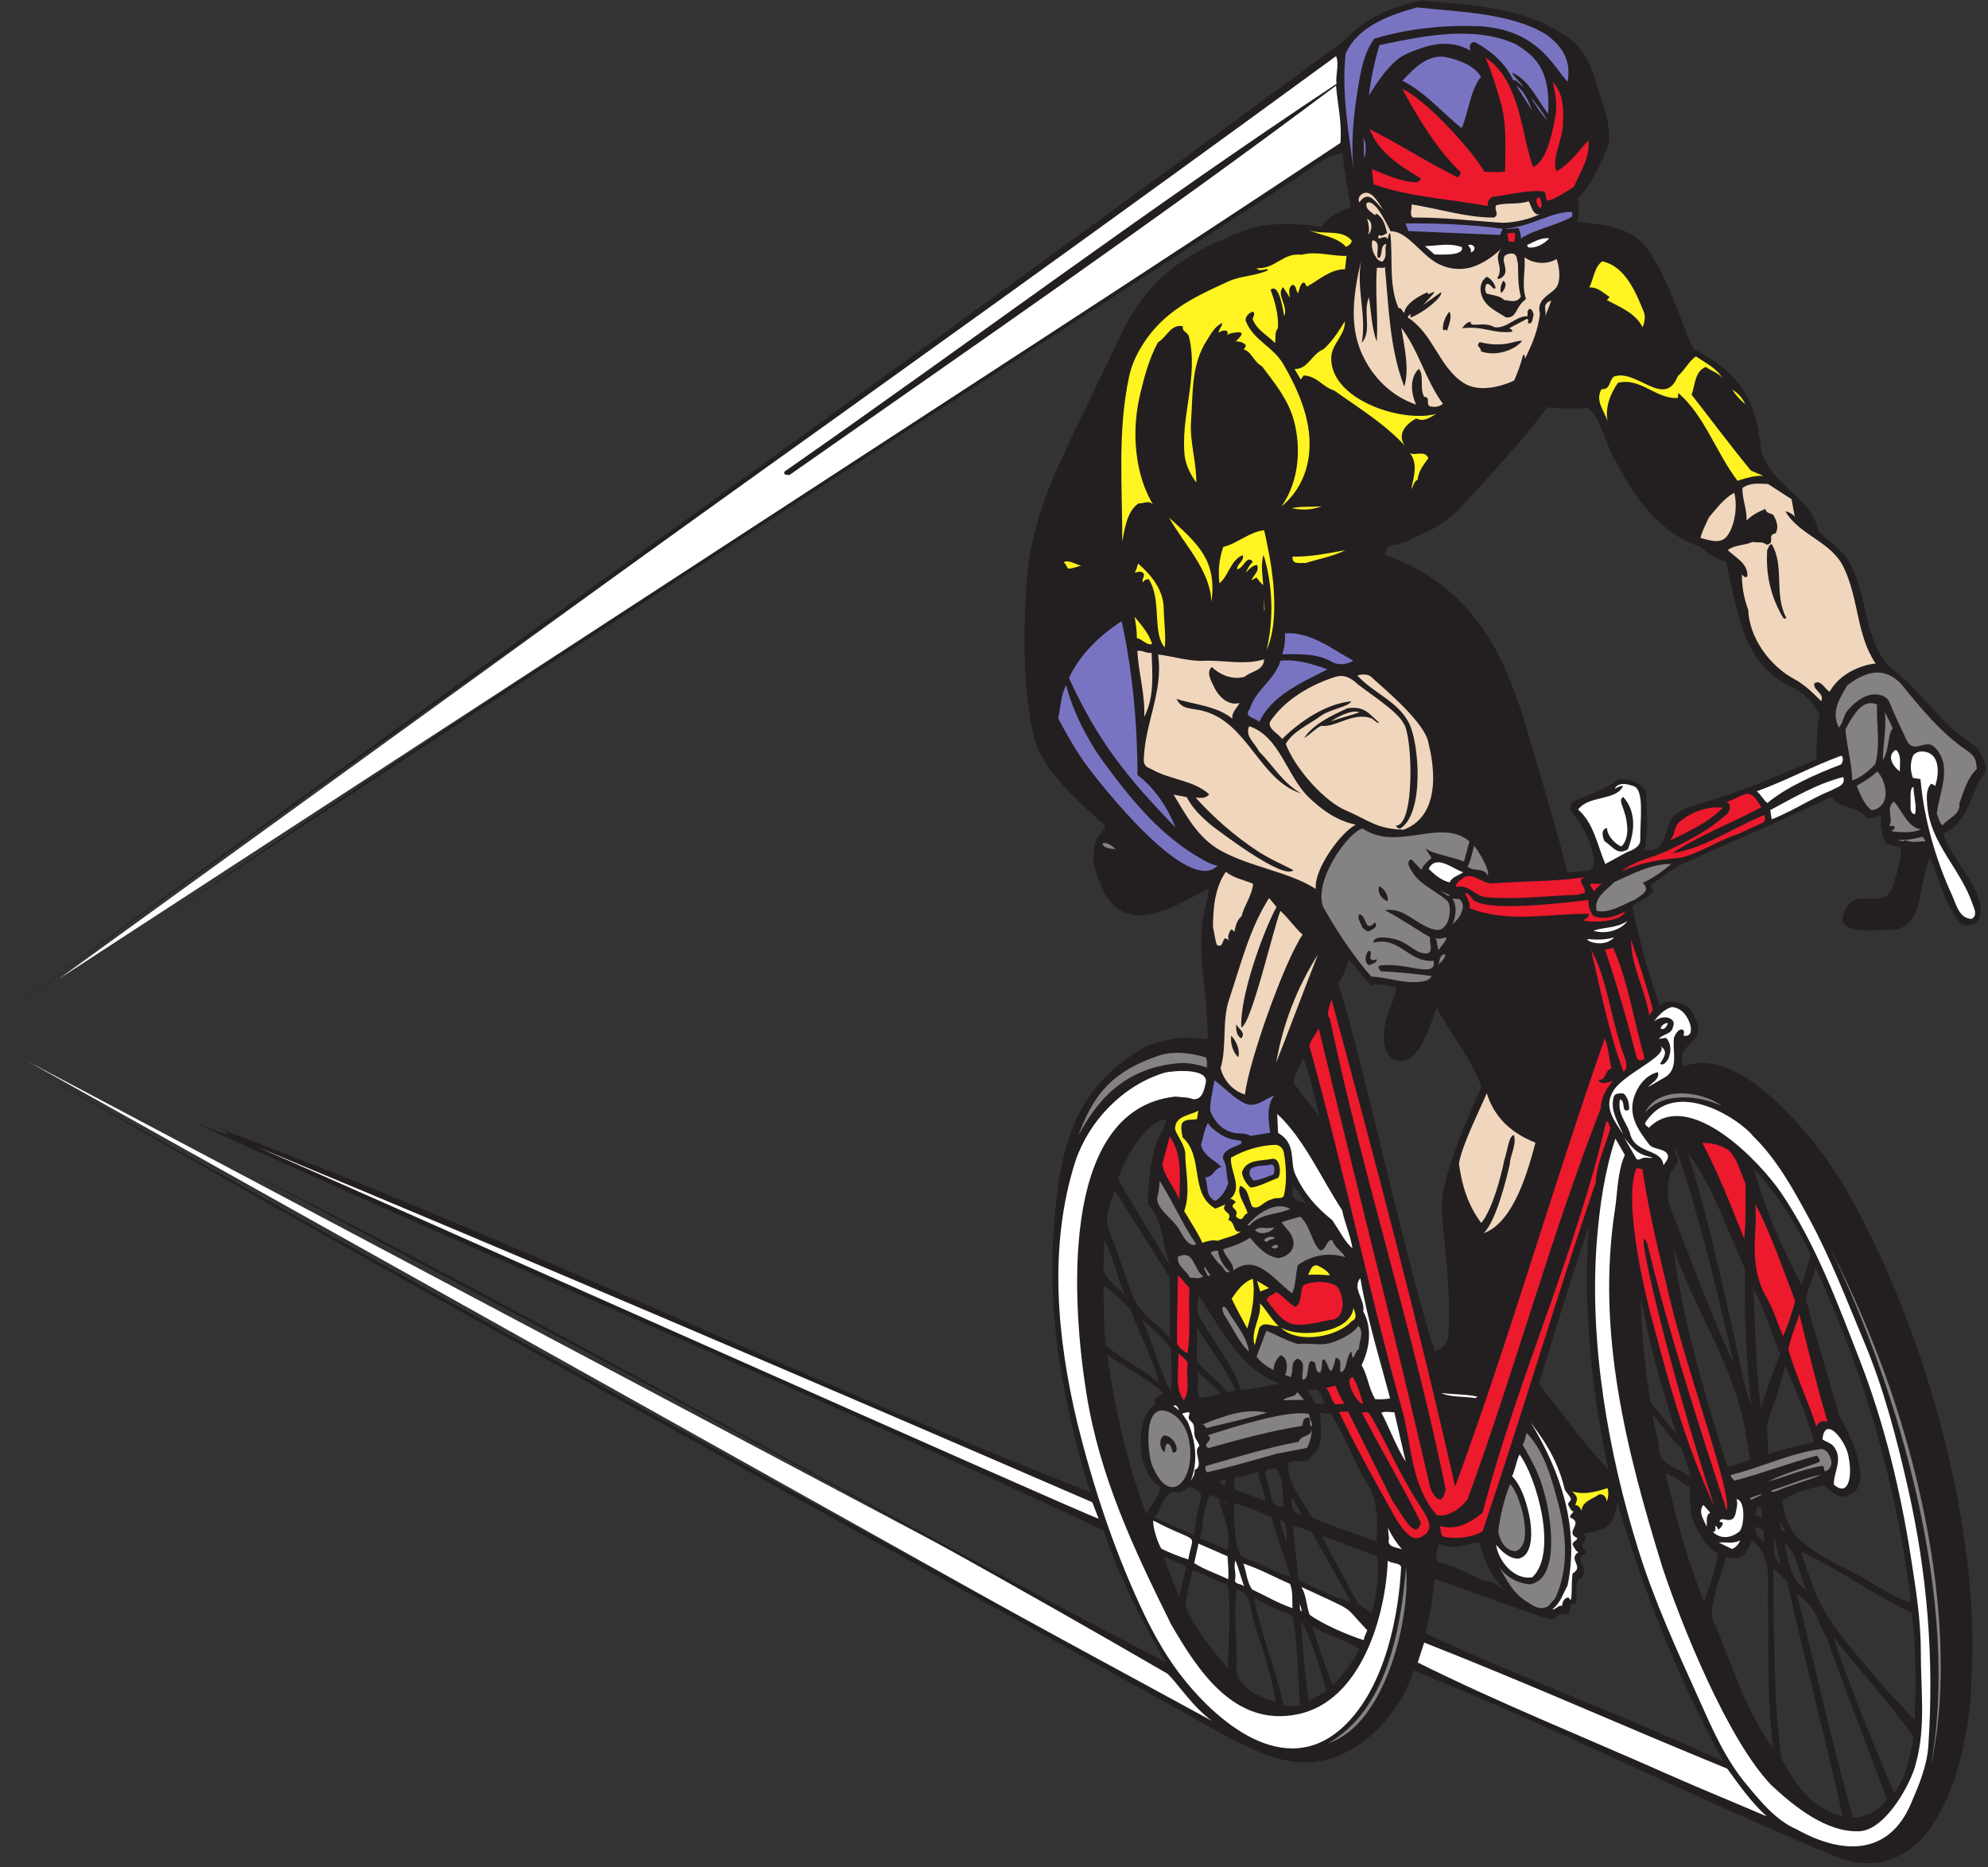 <?xml version="1.0" encoding="UTF-8" standalone="no"?>
<svg
   xmlns:dc="http://purl.org/dc/elements/1.1/"
   xmlns:cc="http://creativecommons.org/ns#"
   xmlns:rdf="http://www.w3.org/1999/02/22-rdf-syntax-ns#"
   xmlns:svg="http://www.w3.org/2000/svg"
   xmlns="http://www.w3.org/2000/svg"
   viewBox="0 0 592 556"
   height="556"
   width="592"
   xml:space="preserve"
   id="svg2"
   version="1.1"><rect x="0" y="0" width="592" height="556" fill="#333333" stroke="none"/><defs
     id="defs6" /><g
     transform="matrix(1.333,0,0,-1.333,0,556)"
     id="g10"><g
       transform="scale(0.1)"
       id="g12"><path
         id="path14"
         style="fill:#ffffff;fill-opacity:1;fill-rule:evenodd;stroke:none"
         d="m 3011.57,3859.08 28.77,230.76 L 131.117,1983.83 3011.57,3859.08" /><path
         id="path16"
         style="fill:#ffffff;fill-opacity:1;fill-rule:evenodd;stroke:none"
         d="M 2702.05,401.074 2774.09,282.102 61.504,1800.14 2702.05,401.074" /><path
         id="path18"
         style="fill:#231f20;fill-opacity:1;fill-rule:evenodd;stroke:none"
         d="M 4116.88,16.906 C 3795.27,148 3482.73,308.996 3158.15,438.723 3132.7,356.699 3064.11,275.313 2983.2,245.813 2887.38,210.398 2807.53,260.344 2749.95,286.398 1859.98,781.789 965.895,1268.3 82.109,1777.88 954.445,1288.73 1832.29,800.703 2707.71,326.355 c -43.16,30.864 -78.32,85.668 -99.68,105.512 C 1933.26,823.371 1256.1,1179.48 565.824,1547.15 1255.74,1200.83 1920.7,812.395 2604.16,457.395 2549.82,551.809 2499.19,648.703 2465.48,752.129 1795.61,1065.51 1113.2,1353.18 439.852,1660.11 c 24.023,-7.52 49.683,-20.27 70.789,-23.31 -7.157,9.73 -19.246,10.79 -28.606,16.34 662.885,-248.79 1296.495,-557.44 1953.315,-815.902 -58.79,192.822 -96.53,388.032 -81.27,591.612 12.9,176.53 44.95,317.29 209.9,405.97 62.21,22.25 89.31,18.81 133.92,14.68 2.19,94.02 -26.77,189.22 -8.27,281.7 3.48,17.07 10.27,36.74 10.21,54.34 -48.66,-24.5 -94.93,-54.64 -147.83,-59.34 -37.78,-3.34 -69.93,20.03 -85.37,51.51 -16.12,32.97 -31.75,71 -19.87,106.44 -0.91,23.12 41.64,37.41 9.73,52.52 -60.09,57.55 -133.86,118.33 -150.23,203 -21.74,113.24 -20.56,228.58 -11.84,342.13 6.82,87.79 35.81,173.33 72.25,253.4 45.49,99.35 94.36,196.7 140.6,294.77 18.28,38.28 41.73,71.49 69.3,102.3 52.64,58.81 127.27,94.36 200.15,122.57 56.13,21.64 116.05,16.86 176.43,9.8 12.98,24.95 42.21,33.61 64.6,44.31 -7.76,39.84 -14.33,78.49 -18.53,119.54 -33.06,-1.12 -65.85,-31.17 -92.06,-48.02 C 2058.93,3229.81 1210.4,2679.67 365.219,2120.18 1229.45,2708.64 2120.45,3271.49 2994.39,3851.71 c 4.04,43.4 -6.28,85.88 -9.75,128.04 -400,-299.91 -810.16,-581.91 -1221.09,-869.99 -5.07,1.36 -13.3,-1.86 -11.22,7.56 412.51,287.45 813.95,588.7 1233.4,866.48 -2.81,20.27 6.76,42.24 -0.98,61.89 C 1994.59,3321.7 992.961,2617.29 0,1899.04 c 1033.26,756.06 1972.64,1421.43 3000.33,2179.41 55.46,56.68 108.15,76.34 174.44,91.55 114.26,-10.4 243.1,-14.03 340.14,-92.55 39.17,-31.98 47.87,-86.18 63.74,-131.45 10.62,-30.83 17.95,-63.39 15.96,-96.71 -18.84,-41.17 -35.8,-88.27 -70.23,-122.02 6.86,-18.11 0.93,-35.4 -0.84,-52.5 54.25,-3.25 121.08,-11.39 154.27,-56.75 49.44,-68.14 70.79,-150.46 104.55,-226.13 114.23,-58.13 141.77,-125.74 151.32,-223.25 16.55,-79.95 110.94,-102.64 128.84,-184.04 17.38,-18.55 41.05,-32.98 58.33,-54.32 54.35,-71.74 35.42,-175.48 98.63,-247.48 65.75,-47.78 113.1,-126.22 184.61,-172.72 19.62,-12.64 35.04,-41.72 31.08,-65.4 -35.6,-42.98 -34.4,-110.57 -93.65,-135.71 16.52,-58.24 74.92,-104.27 83.3,-165.32 1.45,-10.8 -2.09,-27.21 -11.36,-34.28 -10.5,-7.6 -26.94,-9.05 -35.01,0.49 -35.21,41.11 -45.9,97.58 -66.7,145.46 -14.64,-32.75 -19.34,-79.44 -27.66,-111.28 -7.63,-25.56 -26.36,-46.61 -50.77,-50.2 -23.45,3.04 -152.59,-21.54 -107.5,50.72 26.41,43.48 86.04,-8.51 102.95,47.29 8.66,28.28 18.28,56.08 18.31,85.36 l -34.83,9.33 c -7.68,20.72 -14.19,41.78 -9.28,64.12 -10.99,-2.92 -20.82,-10.48 -32.61,-6.67 -20.97,28.62 -57.67,16.34 -78.91,47.21 -114.46,-55.68 -210.65,-93.63 -341.54,-154.59 -21.31,-12.3 -41.52,-28.59 -62.04,-42.84 -1.25,-7.91 11.71,-11.38 1.68,-18.02 -8.96,-12.36 -32.41,-19.75 -43.27,-30.29 16.28,-75.32 35.18,-148.08 61.83,-221.18 14.25,13.53 30.13,8.84 47.5,4.84 21.03,-4.99 29.9,-27.76 36.37,-44.9 16.18,-44.05 -53.96,-49.12 -29.93,-95.49 130.51,52.21 304.13,-176.48 355.88,-264.83 175.54,-299.45 306.77,-753.72 286.2,-1099.834 0.24,-120.707 -53.5,-474.164 -287.25,-407.16 z M 3858.8,893.73 c -57.24,184.08 -100.51,332.96 -121.12,492.27 42.6,-127.73 118.27,-238.92 152.09,-368.64 9.01,-35.169 13.08,-70.981 19.86,-106.43 -14.77,-7.332 -33.61,-12.91 -50.83,-17.2 z m -940.86,586.5 c -7.81,6.43 -21.2,5.9 -28.56,16.54 -4.51,6.64 -1.05,17.86 -1.72,26.73 11.63,-12.46 22.7,-28.65 30.28,-43.27 z m 59.72,-1074.527 c -19.23,46.301 -33.32,92.367 -46.2,131.293 34.5,-19.437 72.9,-28.418 105.42,-50.375 -15.66,-30.086 -36.19,-56.492 -59.22,-80.918 z m -53.73,-36.152 c -9.13,59.941 -13.66,119.965 -17.56,180.683 26.64,-48.796 43.02,-110.699 57.31,-156.187 z m -19.72,-7.969 c -12.07,-1.316 -23.93,-5.086 -37,1.238 -18.38,79.567 -49.31,157.739 -66.07,237.746 28.67,-12.898 57.27,-30.093 86.45,-38.574 11.45,-66.66 11.95,-133.621 16.62,-200.41 z m -53.39,5.637 c -12.57,7.636 -80.45,20.597 -88.53,72.109 2.75,60.457 -7.47,121.133 -0.06,180.34 34.57,-6.219 31.04,-49.336 39.52,-74.383 19.63,-59.512 38.43,-118.144 49.07,-178.066 z m -107.5,75.019 c -35.13,45.438 -75.89,88.477 -95.64,144.325 l 16.29,77.011 c 26.24,-11.386 52.49,-22.742 78.73,-34.121 9.04,-61.875 0.11,-130 0.62,-187.215 z m -98.12,208.789 -10.61,-47.714 c -11.64,30.253 -25.73,60.273 -35.14,90.792 l 49.26,-21.886 c 1.92,-6.582 -2.73,-16.633 -3.51,-21.192 z M 3064,566.215 c -7.51,8.805 -21.2,13.961 -30.53,22.664 -25.47,49.129 -56.18,100.535 -80.54,151.336 41.23,-15.387 82.67,-30.828 124.04,-46.473 4.42,-41.765 -1.31,-87.258 -12.97,-127.527 z m -163.83,75.945 c -3.13,40.125 -8.03,80.93 -11.95,119.738 14.75,-2.433 30.06,-8.488 42.57,-13.585 l 87.75,-157.606 c -41.5,14.359 -80.97,31.461 -118.37,51.453 z m -24.06,74.598 c -3.92,20.137 -14.38,39.433 -16.99,59.66 24.77,-8.801 9.49,-39.875 16.99,-59.66 z m 30.13,71.125 c -20.86,-0.918 -21.6,23.801 -20.44,38.672 6.74,-12.864 15.99,-25.332 20.44,-38.672 z m -65.4,35.324 -15.02,58.922 c 5.56,9.367 16.31,5.832 24.49,8.84 21.01,-26.895 11.7,-57.598 18.55,-86.34 -9.63,-1.121 -28.02,3.164 -28.02,18.578 z m -82.59,19.746 c 1.95,9.676 -5.28,18.328 0.88,28.395 17.71,0.461 35.03,5.156 51.76,12.609 0.45,-22.684 15.14,-43.125 15.38,-65.742 z m -29.64,12.496 c -8.07,9.535 4.56,8.098 9.39,10.715 -0.8,-7.824 3.61,-18.117 -9.39,-10.715 z m 10.92,-49.156 c -1.75,4.805 -0.8,9.98 -4.79,14.527 9.45,-0.359 3.04,-9.722 4.79,-14.527 z m 45.45,-117.863 c -23.65,8.074 -22.37,38.769 -25.89,59.687 -3.24,21.047 -1.46,43.125 -2.47,64.453 30.7,-6.922 56.97,-19.824 84.07,-31.203 10.48,-42.742 30.05,-87.91 41.61,-132.246 -34.95,7.207 -60.46,27.051 -97.32,39.309 z m -104.32,45.547 c 8.08,32.546 6.93,67.14 21.63,97.703 l 20.11,-7.555 c 7.97,-36.645 29.91,-74.641 19.66,-115.273 z m -13.29,7.89 c -29.73,13.27 -59.95,26.192 -88.68,39.172 17,18.875 21.9,61.238 50.63,56.949 16.34,-5.984 22.94,19.192 37.2,7.621 31.24,-13.976 9.54,-19.964 0.85,-103.742 z m -106.51,46.336 c -43.59,116.699 -70.35,235.407 -87.41,355.647 41.73,-28.11 87.51,-50.79 125.03,-84.06 -6.02,-7.94 -23.15,-10.3 -17.48,-23.96 l 2.02,-0.54 c -31.4,-20.01 -36.2,-63.005 -34.52,-96.431 1.2,-32.004 14.31,-71.328 43.77,-90.937 -5.18,-24.207 -20.84,-39.766 -31.41,-59.719 z m -90.57,376.247 c -5.34,44.83 -3.56,90.35 -5.49,135.79 22.04,-15.68 40.94,-35.06 60.46,-53.74 19.4,-55.55 49.24,-106.95 63.79,-164.44 -37.73,30.08 -81.23,52.38 -118.76,82.39 z m 144.74,-100.41 c -27.53,50.35 -38.49,105.78 -63.39,157.81 23.68,-18.5 44.94,-39.6 64.38,-63.47 -0.13,-31.21 3.62,-64.99 -0.99,-94.34 z m 66.14,-15.55 c -11.99,18.38 -0.79,39.92 -6.12,58.92 l 52.75,-49.28 c -13.23,-7.33 -31.22,-6.41 -46.63,-9.64 z m 60.61,12.39 c -20.78,25.31 -46.71,43.55 -67.54,68.66 -1.61,24.74 1.06,50.06 0.29,74.79 28.56,-46.51 60.85,-85.52 85.87,-139.54 l -21.19,-5.39 z m 30.04,5.19 c -20.39,62.24 -64.88,111.81 -96.19,170.72 -2.38,13.95 0,29.09 2.71,39.21 11.1,-16.86 23.19,-35.72 32.66,-50.62 36.68,-59.1 79.51,-121.13 148.09,-145.38 -29,-4.59 -57.86,-12.7 -87.27,-13.93 z m -158.38,115.13 c -26.94,33.91 -68.17,52.55 -83.99,97.15 -19.13,53.31 -37.88,105.64 -56.71,158.42 -0.32,26.35 8.61,49.12 17.77,74.44 39.77,-62.94 81.31,-128.99 121.98,-193.48 1.82,-45.84 1.87,-90.99 0.95,-136.53 z m -99.98,94.93 c -16.21,18.88 -40.27,33.58 -48.51,57.05 1.89,22.5 -0.63,44.64 2.65,67.44 20.12,-40.77 28.19,-83.52 45.86,-124.49 z m 101.06,65.37 c -38.05,63.79 -79.34,129.1 -116.9,196.25 19.3,50.14 46.17,102.62 94.54,130.89 l 12.94,-1.07 c -5.87,-22.73 -19.82,-41.57 -25.39,-61.56 -12.35,-45.3 -13.22,-81.73 -16.04,-125.46 36.64,-37.39 31.65,-91.59 50.85,-139.05 z m 460.36,-614.223 c -47.83,18.243 -100.7,33.934 -143.94,53.985 -21.53,37.898 -53.77,73.855 -53.75,120.086 19,14.211 36.96,-6.219 52.86,16.652 30.43,22.871 19.74,64.793 19.25,96.18 6.98,3.33 15.72,-6.17 22.09,0.59 33.15,-50.332 53.73,-112.051 84.57,-161.329 23.08,-36.992 21.63,-86.086 18.92,-126.164 z M 2937.84,1037 l -16.65,28.54 22.33,0.74 c 10,-9.62 9.69,-18.87 15.84,-30.72 -7.2,0.63 -13.91,-2.55 -21.52,1.44 z M 4261.58,228.996 c -5.35,-22.441 -15.39,-44.5 -30.32,-64.578 -46.83,114.324 -96.55,230.055 -135.46,348.777 59.03,-74.418 123.66,-144.238 178.23,-221.582 -0.96,-21.437 -7.54,-42.675 -12.45,-62.617 z M 4139.3,110.168 c -44.33,156.367 -83.81,335.73 -125.41,500.324 46.03,-33.558 38.62,-48.762 67.18,-98.461 36.78,-109.285 93.13,-247.039 133.64,-360.093 -14.53,-27.817 -52.27,-42.344 -75.41,-41.77 z m -22.92,3.652 c -67.8,14.27 -105.75,70.223 -137.04,129.16 -18.41,141.856 -15.82,283.536 -18.02,425.157 l 31.31,-30.52 c 38.54,-175.242 84.81,-347.566 123.75,-523.797 z m -155.12,151.594 c -64.01,85.066 -92.65,192.305 -133.75,284.188 -14.38,24.035 23.28,119.988 28.69,142.625 18.96,-1.102 37.11,-13.895 57.69,37.011 51.72,-38.601 30.75,-100.683 35.92,-152.629 1.44,-103.394 -2.03,-206.375 11.45,-311.195 z m -154.44,327.379 c -37.76,92.367 -63.76,191.328 -85.84,287.09 20.46,-7.871 36.76,-21.57 55.13,-32.352 -4.82,-21.269 4.5,-40.703 1,-61.894 12.79,-28.379 29.35,-68.621 58.89,-83.914 6.5,-11.957 -24.44,-94.672 -29.18,-108.93 z M 3706.35,932.18 c -1.67,26.933 -12.75,52.031 -14.06,78.64 21.39,-24.609 40.42,-56.394 63.67,-74.129 7.13,-22.746 16.63,-44.812 21.43,-67.363 -22.08,22.84 -68.97,25.207 -71.04,62.852 z m -19.81,106.65 c -10.84,77.77 -20.61,155.48 -20.93,234.54 17.73,-104.77 47.92,-207.47 80.51,-307.784 z m 590.8,-710.557 c -31.7,34.754 -65.82,68.633 -95.19,104.715 -51.48,63.047 -107.7,120.434 -133.84,198.606 -7.99,24.48 -18.81,48.008 -24.61,72.554 85.66,-39.878 162.62,-96.082 247.25,-136.558 9.69,-79.617 9.01,-159.082 6.39,-239.317 z m -291.96,397.215 c 31.29,-25.75 31.34,-70.886 50.77,-106.054 -39.09,18.515 -40.04,69.98 -50.77,106.054 z m -22.88,12.637 c 7.13,-20.359 7.79,-41.355 16.5,-61.48 -23.77,16.562 -12.91,39.253 -16.5,61.48 z m -40.9,19.863 c 5.54,2.852 11.41,-1.968 16.4,-4.394 3.55,-9.414 2.11,-19.656 2.96,-29.442 -7.92,9.289 -21.68,19.493 -19.36,33.836 z m 14.11,20.305 c -3.49,3.977 -8.63,5.801 -13.23,8.105 1.43,6.122 -2.46,19.11 8.98,17.332 7.54,-5.925 3.53,-16.785 4.25,-25.437 z m 40.23,-6.223 c 6.59,-3.718 7.61,-15.273 11.45,-22.832 -13.13,1.164 -7.87,15.149 -11.45,22.832 z m 220.11,-147.078 c -63.33,43.875 -148.39,68.074 -191.17,123.914 -13.23,20.258 -20.11,46.41 -23.12,69.992 28.25,17.168 60.68,28.875 92.47,32.508 15.48,-7.832 27.58,-28.211 46.42,-23.504 84.04,14.102 -6.98,173.508 -11.47,179.058 -24.12,86.54 -52.23,174.37 -74.9,262.25 4.5,25.7 16.93,45.37 21.23,71.12 76.61,-166.78 133.36,-335.62 171.99,-508.072 17.78,-79.414 32.66,-159.133 41.37,-240.012 -28.49,4.473 -51.41,23.41 -72.82,32.746 z m -143.91,324.571 c -34.12,-9.102 -68.44,-14.864 -102,-27.579 0.87,28.411 -7.53,57.793 2.8,84.966 14.61,37.53 26.01,75.27 35.06,113.86 24.09,-58.33 49.55,-113.1 64.14,-171.247 z m -117.5,75.827 c -13.91,75.81 -12.33,191.73 -18.35,267.6 21.28,-34.79 43.36,-107.95 60.64,-147.08 -3.21,-5.45 -42.2,-110.88 -42.29,-120.52 z m 90.34,274.73 c -43.44,83.25 -83.72,170.21 -106.43,259.62 49.63,-54.53 93.86,-121.92 126.63,-192.33 z m -137.6,-175.5 c -34.02,152.79 -69.46,319.55 -116.44,469.65 55.03,-70.73 90.1,-177.96 127.29,-257.79 -2.08,-102.52 2.77,-204.29 14.34,-307.65 -9.35,29.85 -19.12,56.39 -25.19,95.79 z m -153.11,340.63 c -14.76,38.45 -6.96,65.56 -2.47,87.46 32.22,34.27 6.44,29.36 10.75,56.36 52.74,-147.37 92.81,-322.59 131.4,-486.34 -49.5,104.97 -102.73,251.17 -139.68,342.52 z m 71.1,912.74 c -20.74,-6.16 -38.92,-10.84 -59.13,-23.86 -33.57,-21.61 -15.2,-90.76 -72.45,-81.72 9.08,41.58 5.12,85.7 3.15,126.75 -4.33,23.48 -43.37,34.34 -62.49,29.98 -31.36,-23.92 -62.22,-32.15 -96.12,-46.93 -8.41,-3.83 -11.84,-14.43 -10.13,-21.59 26.51,-32.28 50,-74.16 52.67,-115.24 0.64,-9.72 -5.58,-19.99 -16.4,-19.91 -14.44,0.4 -28.34,-3.69 -42.73,-3.95 -29.96,119.78 -66.81,235.76 -100.85,354.9 -33.85,95.58 -90.45,279.44 -307.52,355.39 1.67,11.92 7.18,18.69 16.88,21.73 25.77,-0.18 46.06,17.17 68.52,25.69 33.56,12.71 65.55,37.34 89.84,64.03 64.91,71.36 132.31,142.27 188.19,218.01 25.76,-4.3 50.96,-1.73 76.27,-2.87 32.95,18.21 54.33,-87.13 76.42,-117.26 41.58,-82.1 98.64,-160.75 186.49,-190.8 17.71,-14.07 35.53,-27.75 59.18,-33.43 24.84,-98.45 35.15,-228.37 143.32,-278.19 28.16,-13.18 50.31,-34.96 66.6,-64.06 -6.88,-31.36 -7.37,-66.39 -6.91,-99.49 -82.21,-36.35 -166.91,-72.24 -252.8,-97.18 z M 3184.77,521.855 c 10,41.379 16.53,81.934 19.75,122.305 85.06,-29.957 169.99,-62.039 255.28,-90.32 18.64,-4.188 21.68,19.355 39.77,9.09 14.39,3.515 -0.23,28.047 18.82,23.808 6.34,10.832 0.71,36.309 6,50.942 3.86,10.672 6.18,2.613 11.31,12.898 8.82,17.676 -6.99,26.809 -5.05,38.547 0.96,5.82 12.85,9.773 12.16,17.949 -23.88,19.41 12.66,17.516 -5.72,37.196 56.36,10.886 66.89,16.503 76.02,69.902 59.26,-200.762 136.42,-395.469 236.7,-578.359 -218.26,101.289 -469.07,194.011 -665.04,286.042 z m 134.55,115.852 c -33.93,14.285 -70.74,35.652 -109.14,44.641 -2.83,12.918 0.71,29.324 4.4,40.711 30.29,-18.965 60.53,0.714 90.79,1.933 7.99,-39.043 26.78,-74.23 53.42,-104.375 -13.03,5.664 -22.59,20.156 -39.47,17.09 z m 273.82,250.164 c -57.57,59.699 -103.01,126.569 -155.56,191.199 36.75,117.75 71.8,236.39 112.15,352.95 -14.81,-167.88 6.34,-377.66 43.41,-544.149 z m -691.92,849.859 c -3.16,5.18 -9.28,7.47 -11.6,14.18 2.24,22.16 15.56,36.19 21.47,55.86 17.24,-42.58 24.85,-88.68 37.02,-133.17 -14.2,23.14 -34.3,40.44 -46.89,63.13 z m 305.08,-585.62 c -45.62,115.91 -182.1,734.23 -217.67,821.93 13.75,13.26 16.76,35.01 25.19,52.72 18.62,-20.4 30.09,-37.5 48.72,-57.9 15.12,7.88 39.56,-2.21 55.96,-3.35 -0.58,-22.41 -13.84,-42.72 -19.27,-62.98 -9.48,-34.56 -15.07,-74.07 11.37,-97.65 60.06,-29.91 89.24,93.7 98.79,114.36 32.33,-60.74 77.58,-112.15 100.25,-176.59 -29.01,-65.2 -94.58,-206.15 -88.8,-281.95 8.14,-90.29 20.55,-180.86 14.89,-272.43 -0.84,-16.91 -15.08,-31.98 -29.43,-36.16" /><path
         id="path20"
         style="fill:#848282;fill-opacity:1;fill-rule:evenodd;stroke:none"
         d="m 2462.83,2286.58 c 8.11,4.34 21.88,-4.99 29.63,-12.49 -9.33,0.76 -26.38,0.34 -29.63,12.49" /><path
         id="path22"
         style="fill:#ffffff;fill-opacity:1;fill-rule:evenodd;stroke:none"
         d="m 3634.91,2267.42 -48.8,-26.63 c -18.23,43.73 -25.76,91.12 -60.66,121.62 23.4,32.23 84.43,18.92 100.6,52.56 -6.73,1.59 -12.77,-3.95 -19.16,-5.93 8.85,15.2 27.6,11.06 42.7,5.59 24.89,-8.56 13.71,-79.3 14.77,-119.94 0.13,-15.66 -18.45,-23.48 -29.45,-27.27 z m -50.53,24.4 c -4.22,9.37 -8.91,26.68 5.68,29.29 0.28,-19.18 21.23,-37.72 32.03,-41.12 9.91,8.63 13.46,25.45 13.31,37.87 -1.26,47.78 -24.05,63.05 -9.14,72.75 29.98,-33.86 25.53,-78.01 10.28,-117.11 -23.71,-14.08 -32.82,5.54 -52.16,18.32" /><path
         id="path24"
         style="fill:#ffffff;fill-opacity:1;fill-rule:evenodd;stroke:none"
         d="M 575.164,1608.46 C 1172.9,1360.36 1821.94,1082.52 2440.14,814.805 L 2454.36,778 C 2412.48,791.723 728.887,1542.51 575.164,1608.46 Z M 3046.46,506.77 c -33.83,10.613 -91.35,35.117 -120.72,56.679 -8.13,21.004 -5.87,38.946 -18.21,62.098 126.85,-59.527 89,-35.781 146.98,-96.844 -2.97,-7.023 -6.75,-13.82 -8.05,-21.933 z m -159.06,71.378 c -32.41,11.082 -60.04,27.829 -90.15,41.786 -11.98,16.882 -12.43,38.711 -19.62,58 36.86,-12.297 69.75,-30.461 104.33,-45.606 6.93,-17.051 4.36,-37.191 5.44,-54.18 z m -108.04,48.758 c -5.58,6.711 -23.38,3.457 -19.91,16.414 1.96,16.633 -4.16,27.375 0.3,41.582 6.5,-13.972 12.41,-38.711 19.61,-57.996 z m -35.41,16.024 c -25.43,12.035 -52.93,21.152 -76.14,35.851 l 9.53,43.66 64.92,-28.281 c 1.03,-17.207 2.78,-34.168 1.69,-51.23 z m -89.36,43.965 c -23.68,7.875 -40.92,14.808 -60.07,24.054 -5.77,8.426 -19.72,45.196 -18.19,63.035 106.4,-55.691 89.71,-21.972 78.26,-87.089 z M 2907.3,570.617 c -5.27,3.809 -2.53,12.403 -3.89,18.633 1.36,-6.23 4.97,-12.18 3.89,-18.633 z M 3723.46,208.188 C 3538.45,290.43 3350.07,365.766 3167.18,456.77 l 14.33,44.543 c 228.26,-89.309 449.29,-188.79 677.03,-281.645 25.49,-34.773 52.4,-73.992 88.16,-106.602 -74.16,31.856 -150.11,62.676 -223.24,95.122" /><path
         id="path26"
         style="fill:#fff421;fill-opacity:1;fill-rule:evenodd;stroke:none"
         d="m 3589.34,816.203 c 0.04,8.235 -6.84,18.973 -17.67,15.801 -13.09,-9.953 -37.17,-14.777 -38.28,-35.969 -3.36,6.113 -6.71,12.219 -14.23,12.5 2.87,11.117 9.71,14.856 -7.22,30.578 25.54,-8.359 53.93,-1.215 79.04,7.469 2.87,-7.937 2.71,-19.832 -1.64,-30.379" /><path
         id="path28"
         style="fill:#fff421;fill-opacity:1;fill-rule:evenodd;stroke:none"
         d="m 2861.7,1204.74 c 36.88,-19.61 102.28,-13.32 136.34,7.52 12.79,8.06 24.77,22 25.39,37.24 2.93,-10.11 10.98,-23.77 -3.66,-29.83 -32.21,-36.12 -121.02,-51.97 -158.07,-14.93" /><path
         id="path30"
         style="fill:#fff421;fill-opacity:1;fill-rule:evenodd;stroke:none"
         d="m 2922.01,1322.9 c 5.21,8.15 7.35,23.42 20.99,20.85 9.03,-4.37 23.51,-11.55 27.86,-22.04 -14.47,1.26 -33.98,2.41 -48.85,1.19" /><path
         id="path32"
         style="fill:#fff421;fill-opacity:1;fill-rule:evenodd;stroke:none"
         d="m 2813.3,1204.69 c -4.24,-15.8 -6.3,-23.49 -10.47,-39.08 -9.87,32.81 15.35,60.55 11.85,93.61 16.19,-16.49 24.41,-35.2 41.54,-50.63 -14.51,-1.54 -32.29,11.47 -42.92,-3.9" /><path
         id="path34"
         style="fill:#fff421;fill-opacity:1;fill-rule:evenodd;stroke:none"
         d="m 2808.35,1309.3 26.58,-15.8 -19.72,-7.96 -6.86,23.76" /><path
         id="path36"
         style="fill:#fff421;fill-opacity:1;fill-rule:evenodd;stroke:none"
         d="m 2786.38,1203 c -11.69,22.01 -23.54,42.55 -34.89,66.63 11.9,17.65 25.23,36.64 47.07,44.46 6.19,-36.81 -1.63,-75.73 -12.18,-111.09" /><path
         id="path38"
         style="fill:#fff421;fill-opacity:1;fill-rule:evenodd;stroke:none"
         d="m 2645.47,1465.13 c 15.07,43.27 2.23,87.73 2.26,131.55 -4.35,24.71 -25.36,45.08 -22.38,56.55 2.82,25.94 35.93,26.4 51.71,36.72 l -2.91,-18.98 c -10.98,-2.91 -24.79,1.43 -33.15,-8.69 -3.84,-11.12 -1.43,-19.97 1.1,-32.38 48.38,-43.77 14.29,-125.6 73.02,-159.13 l 22.27,9.45 c -12.41,-18.81 18.9,-16.13 6.13,-34.63 17.44,-3.81 9.49,-31.84 28.61,-25.25 -13.31,-11.62 -34.61,-14.16 -51.97,-21.44 -11.18,2.91 -22.6,-0.65 -35.17,-4.6 4.85,-0.54 -36.66,66.1 -39.52,70.83" /><path
         id="path40"
         style="fill:#fff421;fill-opacity:1;fill-rule:evenodd;stroke:none"
         d="m 2841.81,1491.72 c -19.23,-3.67 -28.91,-24.6 -44.15,-16.59 -8.89,15.4 -7.22,39.47 -26.98,46.72 -9.2,-18.15 11.37,-41.02 16.46,-61.69 -11.16,-1.25 -8.91,-23.73 -26.72,-6.11 10.51,17.13 -20.06,17.77 0.39,30.95 -3.99,4.54 -11.04,11.43 -16.4,4.39 35.63,26.05 2.84,63.26 5.57,95.3 31.41,17.62 64.38,27.24 97.95,28.65 10.94,0.32 18.37,-8.39 19.96,-16.2 5.33,-31.15 7.36,-64.03 0.85,-94.83 -2.61,-12.98 -18.18,-4.68 -26.93,-10.59 z m 12.7,47.39 c -20.3,-6.94 -39.82,-19.07 -60.81,-21.26 -9.49,7.54 -17.78,21.92 -19.36,33.84 9.41,30.24 44.11,25.29 67.37,30.33 19.03,4.04 21.14,-36.53 12.8,-42.91" /><path
         id="path42"
         style="fill:#fff421;fill-opacity:1;fill-rule:evenodd;stroke:none"
         d="m 3898.74,3268.27 c -10.83,8.96 -20.67,19.2 -28.74,32 12.49,-6.82 23.07,-19.2 28.74,-32 z m -1075.51,-433.56 2.02,-24.84 -1.08,-4.04 z m 6.23,-116.03 c 16.68,69.54 13.63,145.64 -6.73,212.95 -6.79,-22.04 -2.25,-45.62 -0.64,-67.97 -8.96,8.7 -8.9,8.89 -15.12,17.29 l -10.53,-6.07 c -0.23,7.21 19.3,20.22 11.36,34.28 -10.25,-1.81 -18.11,-10.11 -24.44,-17.54 3.2,9.56 8.57,17.45 15.46,24.49 -14.21,16.62 -19.57,-14.71 -35.37,-16.98 0.39,13.57 16.58,18.12 12.84,31.7 -27.48,-11.07 -30.76,-45.13 -52.06,-63.08 -3.12,26.44 -1.34,53.32 8.59,81.46 29.55,6.63 59.56,34.38 91.32,37.16 12.43,-56.5 23.17,-112.75 22.51,-171.17 -0.4,-33.08 -3.87,-66.24 -17.19,-96.52 z m -123.07,107.63 c -3.4,72.31 -60.19,126.8 -94.69,188.34 61.58,-56.72 107.4,-92.77 94.69,-188.34 z m -104.31,-101.82 c -28.83,32.46 -5.84,106.17 -35.92,152.63 -5.79,0.25 -10.41,-2.42 -13.03,-7.37 -4.08,8.27 8.14,15.84 -0.79,22.14 -5.59,4.32 -11.7,0.1 -17.5,0.34 4.38,6.65 5.12,11 7.5,19.92 28.72,-24.84 56.18,-57.59 57.27,-98.9 0.52,-29.64 5.12,-58.66 2.47,-88.76 z m -62.48,21.08 c 0.43,16.17 -2.52,31.93 -4.85,47.53 15.35,-18.86 33.31,-39.31 38.79,-60.96 -11.95,-3.31 -21.18,10.89 -33.94,13.43 z m 323.17,294.24 c 40,56.12 44.18,132.47 27.41,192.95 -12.17,44.49 -41.25,80.93 -71.1,120.17 -17.65,8.64 -23.64,33.25 -40.75,37.4 1.87,2.97 4.51,5.52 4.74,9.58 -5.3,6.19 -13.75,8.67 -21.88,8.25 -3.17,-0.45 30.31,24.86 -1.14,20.05 -6.78,-1.01 -14.74,-2.35 -19.37,-5.88 8.27,13.85 -12.46,11.81 -18.43,4.94 0.32,9.25 8.86,15.21 8.11,22.13 -16.49,-7.29 -25.22,-24.49 -34.58,-39.13 -35.07,-53.96 -30.69,-120.23 -35.01,-180.06 -3.5,-45.49 12.49,-91.87 11.63,-137.21 -11.79,15.95 -23.55,38.42 -25.9,59.66 -9.49,88.48 31.46,177.32 9.61,265.85 -2.75,11.6 -16.73,11.22 -13.43,23.57 -27,6.15 -36.42,-24.96 -55.82,-35.82 -19.52,-35.57 -29.94,-75.3 -39.06,-112.57 -13.93,-57.68 -14.99,-114.25 -3.29,-168.6 5.54,-27.09 16.3,-55.79 31.02,-81 -9.58,10.37 -21.53,1.43 -32.4,2.17 -25.62,-17.87 -30.17,-55.06 -36,-84.96 0.1,123.44 -11.04,247.94 15.57,369.92 9.04,40.99 33.8,80.78 60.11,109.32 45.26,49.07 102.54,74.95 161.62,101.87 28.7,13.14 60.39,11.59 88.02,24.8 0.53,7.75 -17.34,-6.25 -25.24,4.6 42.36,-2.24 58.04,35.23 100.52,30.14 34,8.68 66.54,-3.51 100.41,-2.61 l -3.45,-29.89 c -32.63,0.5 -58.63,-24.43 -85.26,-38.78 -2.89,2.95 -2.77,9.86 -8.64,9.04 -6.85,-5.32 -8.13,-14.95 -10.66,-23.61 -6.67,5.91 -2.93,16.62 -12.56,18.77 -10.73,-6.02 -7.35,-20.17 -5.67,-29.3 l -15.52,23.91 c -16.68,-16.14 12.12,-41.44 2.48,-64.46 -1.39,3.19 -9.75,76.09 -30.48,58.73 10.31,-27.93 18.11,-56.29 16.5,-85.8 -8.19,-9.52 -4.44,-22.24 -6.56,-33.4 -16.53,17.68 -39.3,27.46 -49.86,52.86 0.26,5.79 7.15,12.84 0.36,17.48 -7.43,-2.57 -16.33,-9.08 -16.35,-19.71 16.74,-44.41 60.9,-57.76 84.13,-97.4 37.61,-64.54 66.08,-134.02 57.36,-204.6 -5.58,-45.15 -27.22,-86.23 -61.19,-113.37 z m 144.24,579.58 c -19.55,22.6 -56.12,25.46 -84.42,38.04 31.37,-12.53 74.89,3.36 97.11,-23.86 -0.48,-7.46 -6.59,-10.82 -12.69,-14.18 z m 157.06,-383.2 c -23.61,-12.35 -44.24,-35.65 -25.33,-61.35 -46.24,50.15 -103.92,85.13 -158.23,123.77 -25.55,7.5 -37.8,32.26 -68.02,33.63 l -6.76,-9.03 -13.69,23.41 c 30.39,-0.76 37.63,33.54 64.8,44.27 19.53,17.76 33.47,39.85 47.48,62.14 1.58,-29.72 -29.44,-50.7 -30.34,-79.98 -3.53,-94.75 158.39,-147.68 234.5,-126.62 -12.63,-7.47 -28.08,-18.95 -44.41,-10.24 z m 2.79,-137.02 c -9.01,-3.67 -8.79,-14.14 -14.18,-20.51 4.84,24.53 16.1,56.02 -2.88,79.98 12.34,-6.57 32.88,7.68 41.11,-11.02 -10.01,-14.67 -22.03,-27.94 -24.05,-48.45 z m -281.07,-63.35 c 21.58,4.41 45.34,2.39 67.23,3.9 -12.78,-3.54 -32.77,-11.43 -67.23,-3.9 z m 30.94,-122.66 c -10.57,1.1 -31.46,-4.8 -29.16,14.33 38.58,-1 79.25,7.41 118.45,14.48 -29.26,-14.51 -59.38,-19.24 -89.29,-28.81 z m -531.11,-11.75 c -3.39,4.38 -4.9,10.86 -9.64,13.43 11.57,7.54 32.46,-8.31 41.52,-7.7 -6.81,0.52 -25.06,-8.64 -31.88,-5.73 z m 1283.91,538.29 c -15.33,31.89 -51.75,45.78 -80.37,61.25 3.43,1.47 4.65,4.39 6.43,6.96 -14.06,8.32 -25.36,21.98 -45.16,21 9.73,19.31 11.09,45.41 28.84,58.24 51.64,-10.58 75.54,-70.37 92.98,-113.02 4.34,-10.49 1.09,-25.03 -2.72,-34.43 z m 211.95,-342.79 c -47.9,63.39 -74.8,147.64 -132.36,196.05 l -0.74,-10.88 c -48.11,-3.82 -83.47,46.45 -133.96,33.73 -17.06,-24.72 -29.05,-54.92 -23.12,-86.25 -7.07,23.81 -28.62,45.43 -13.68,72.03 20.26,-1.32 15.79,16.81 27.2,27.85 50.17,19.55 113.59,-73.39 143.36,1.3 15.43,13.01 23.38,32.15 40.45,44.07 21.47,-14.64 46.49,-26.56 59.58,-48.96 -9.19,12.67 -25.41,16.15 -37.25,25.4 -25.33,-9.48 -24.19,-41.7 -32.01,-61.95 41.87,-53.53 86.81,-114.18 132.7,-169.66 l 27.67,-11.75 c -19.86,1.19 -38.89,-4.99 -57.84,-10.98" /><path
         id="path44"
         style="fill:#f0d6bd;fill-opacity:1;fill-rule:evenodd;stroke:none"
         d="m 3197.41,3262.63 c -15.52,1.98 1.18,21.38 -16.05,21.88 -10.59,20.4 0.82,48.38 -11.86,62.63 -20.94,-20.65 -17.44,-54.57 -6.02,-79.98 -55.26,18.93 -97.26,60.57 -121.33,114.11 -28.61,64.08 -18.3,135.75 -1.54,207.21 -11.25,-61.44 12.77,-123.21 1.49,-183.12 23.56,25.59 1.97,68.91 16.09,101.37 5.25,-33.09 5.69,-67.06 17.45,-99.29 3.25,57.51 -3.71,109.28 0.13,164.88 5.84,2.35 12.53,-1.83 18.09,1.89 8.55,-89.53 10.46,-181.19 43.09,-266.74 12.1,36.25 0.68,88.35 -6.63,131.55 39.59,-52.28 54.26,-117.41 93.08,-170.12 -8.1,-6.73 -17.21,-7.54 -25.99,-6.27" /><path
         id="path46"
         style="fill:#f0d6bd;fill-opacity:1;fill-rule:evenodd;stroke:none"
         d="m 4087.45,2625.73 c -11.59,6.15 -19.85,28.76 -34.63,18.18 -1.8,-16.45 23.34,-21.45 15.72,-39.36 -18.21,17.9 -36.61,36.71 -59.38,48.89 -54.93,29.04 -101.56,92.31 -103.75,155.39 -9.64,25.59 -14.19,51.55 -14.08,78.64 3.66,-2.51 7.24,-10.18 12.34,-3.31 1.4,28.7 -28.92,42.69 -43.92,57.99 15.88,12.24 37.34,9.74 55.43,18.13 10.48,-2.15 22.59,1.76 31.51,-6.27 20.76,3.77 -0.9,21.72 19.85,25.5 8.09,14.76 2,27.67 -4.5,40.69 -6.12,4.68 -16.67,3.38 -18.22,13.78 -16.28,-6.48 -30.44,-13.98 -42.13,-26.03 1.44,24.79 -9.92,48.01 -9.15,72.76 17.81,13.02 37.68,9.43 57.3,8.95 17.55,-11.43 34.95,-22.61 52.5,-34.03 l 7.07,-39.22 c -4.71,6.68 -14.5,11.48 -20.84,12.1 32.47,-55.37 106.25,-67.54 132.45,-130.11 31.9,-70.08 26.58,-146.87 69.18,-209.92 -3.26,0.82 -72.37,-8.09 -102.75,-62.75 z m -230.91,345.71 c -14.36,-16.33 -39.02,-7.12 -57.65,-2.13 3.74,16.35 12.05,30.4 18.77,45.75 17.38,20.31 33.56,42.65 56.65,55.14 8.59,-33.57 -0.73,-79.67 -17.77,-98.76 z m 127.56,-181.53 c -28.45,46.91 -40.17,99.53 -36.12,152.69 3.32,4.31 2.83,11.39 9.92,12.74 29.53,-49.36 4.26,-112.89 32.81,-165.03 -1.91,-2.3 -4.37,-1 -6.61,-0.4" /><path
         id="path48"
         style="fill:#f0d6bd;fill-opacity:1;fill-rule:evenodd;stroke:none"
         d="m 2556.2,2569.48 c 2.18,50.19 -12.84,97.83 -15.41,147.36 10.82,2.3 20.84,-6.45 31.87,-4.2 1.72,-47.78 6.47,-98.96 -16.46,-143.16 z m 383.31,-384.37 c -63,39.45 -144.45,48.04 -212.51,85.59 -51.02,28.21 -77.32,79.09 -105.18,124.96 l 29.35,-5.48 c 13.04,-25.84 34.56,-45.93 55.67,-63.52 12.76,-9.53 161.54,-123.98 182.33,-99.41 -27.47,14.08 -56.85,26.73 -82.74,44.3 -49.72,33.07 -94.87,72.73 -135.55,117.69 10.61,-0.89 22.94,-2.67 30.37,7.27 -36.01,32.44 -88.38,32.15 -129.96,56.74 -15.83,4.86 -16.49,14.73 -16.06,21.88 2.47,80.5 44.04,151.38 31.8,233.66 31.82,-3.54 68.32,-15.49 101.91,-14.08 45.89,2.03 89.87,-10.41 134.99,3.33 -0.58,-25.67 -28.91,-26.11 -43.41,-38.93 -25.71,-7.65 -54.46,3.3 -73.36,21.83 -13.42,-12.03 -1.33,-30.9 5.39,-45.5 10.31,-21.43 31.98,-41.78 56.61,-34.91 -5.68,-11.5 -18.35,-20.7 -15.96,-35.23 -35.34,29.22 -87.82,31.79 -124.63,44.25 11.33,-25.06 35.39,-20.14 59.35,-26.81 99.63,-25.82 126.31,-155.74 218.73,-184.19 -40.1,22.03 -62.66,62.57 -93.87,93.5 -10.17,20.31 -32.21,34.46 -22.18,56.51 68.27,-22.2 84.29,-112.21 133.38,-159 29.73,-28.36 61.27,-51.57 104.73,-61.04 -31.98,-15.77 -93.8,-98.27 -89.2,-143.41" /><path
         id="path50"
         style="fill:#f0d6bd;fill-opacity:1;fill-rule:evenodd;stroke:none"
         d="m 3135.76,2317.41 c -60.54,1.68 -76.34,20.14 -127.27,42.25 -45.73,18.16 -112.85,89.36 -136.24,149.44 16.5,28.35 50.9,42.56 78.39,62.54 21.25,15.36 61.55,19.97 68.17,32.51 -56.21,-4.9 -114.85,-44.74 -154.45,-84.03 -9.05,12.4 -31.87,21.99 -27.38,37.93 32.09,49.34 92.53,84.57 148.23,101.33 14.88,4.48 29.16,-1.31 41.11,-11.02 20.25,-19.32 93.39,-62.94 109.11,-93.25 20.44,-26.18 26.03,-230.55 -17.16,-228.46 1.65,-4.35 5.03,-6.34 9.19,-7.02 54.64,32.59 43.25,188.16 20.92,234.4 -24.48,50.39 -80.46,68.21 -116.24,107.96 8.49,2.51 23.77,4.48 31.91,-3.99 28.05,-26.08 121.05,-101.85 127.45,-148.73 7.93,-31.38 35.42,-157.3 -55.74,-191.86 z m -162.26,242.04 c 5.67,4.99 44.63,28 63.64,20.24 -14.71,-5.51 -47.41,-13.89 -63.64,-20.24 z m 107.46,-2.76 c -5.3,-2.83 -12.85,8.76 -18.28,9.89 -41.14,14.06 -78.11,-21.38 -111.23,-17.07 -14.47,-6.98 -24.96,-20.22 -38.09,-27.12 20.65,30.93 63.44,51.35 96.95,66.25 37.78,5.72 47.04,-11.52 70.65,-31.95" /><path
         id="path52"
         style="fill:#f0d6bd;fill-opacity:1;fill-rule:evenodd;stroke:none"
         d="m 2773.65,2124.09 c -11.08,-8.96 -13.51,-22.85 -16.2,-35.37 -1.47,3.43 -4.45,4.45 -7.02,6.22 -4.27,-6.23 -9.9,-17.52 -4.53,-25.03 -3.17,1.94 -5.72,4.57 -9.79,4.79 -6.38,-7.63 -4.52,-20.94 -17.28,-15.13 -4.86,11.07 -5.46,26.64 -9.1,39.77 0.27,43.11 4.03,88.77 28.93,124.17 16.13,-14.29 43.11,-18.92 60.86,-27.15 -3.27,-28.41 -20.64,-48.71 -25.87,-72.27 z m 77.37,-326.7 c 14.57,84.12 45.32,165.67 93.29,241.26 -20.34,-50.35 -73.39,-192.07 -93.29,-241.26 z m -69.73,-71.58 c -26.98,7.89 -47.28,30.9 -54.59,58.68 14.51,49.27 2.79,105.15 18.95,153.33 26.01,76.79 45,157.41 89.44,226.88 5.58,-6.7 11.01,-13.15 16.6,-19.85 -30.37,-55.9 -82.44,-200.56 -78.67,-269.27 22.35,6.03 72.99,226.81 87.37,260.43 18.09,-15.92 31.5,-37.09 49.59,-53 -41.21,-60.24 -121.5,-287.14 -128.69,-357.2 z m -15.02,83.23 c -13.22,12.23 -18.09,33.71 -15.72,48.27 11.89,-12.31 20.13,-33.39 15.72,-48.27 z m 6.75,42.24 c -11.23,5.83 -12,20.79 -11.26,31.66 5.7,-11.94 22.01,-18.27 11.26,-31.66" /><path
         id="path54"
         style="fill:#f0d6bd;fill-opacity:1;fill-rule:evenodd;stroke:none"
         d="m 3073.14,3597.93 c -7.29,9.11 -10.65,27.06 -7,36.43 19.7,-3.28 7.74,-25.51 11.55,-38.2 1.24,-0.63 2.58,-1.07 4.17,-1.16 7.18,8.28 0.92,28.61 15.04,31.13 -4.75,-14.57 3.58,-27.22 -8.38,-39.42 -7.66,0.26 -12.14,4.93 -15.38,11.22 z m 402.1,-71.02 c -13.79,-15.58 -43.55,-24.62 -35.11,-56.55 -3.59,-35.28 -17.32,-68.71 -33.58,-101.02 -0.14,6.81 -1.21,14.47 -5.34,4.86 -4.81,-21.47 -13.67,-41.84 -18.71,-53.32 -34.94,-16.24 -81.79,-25.82 -113.52,-4.95 -55.02,36 -66.26,108.24 -123.75,145.56 -0.62,4.94 4.69,6.12 6.77,9.04 0.05,-3.06 -3.61,-6.19 -0.15,-8.65 27.49,10.22 70.42,44.3 67.86,56.47 l -40.64,-28.6 c 19.67,20.82 28.82,30.06 23.16,28.95 l -12.29,-5.39 c 1.1,1.66 -0.46,3.16 -1.14,4.64 -21,-8.69 -49.1,-26.11 -51.72,-45.6 -5.31,2.08 -4.94,11.53 -12.69,10.13 -23.35,52.91 -11.75,117.29 -18.84,167.8 -4.82,-2.62 -3.96,-9.14 -5.87,-13.83 -4.79,14.51 -25.99,-9.54 -19.56,9.58 7.04,-4.49 12.43,1.88 18.62,3.9 -4,16.7 -7.68,33.75 -23.47,43.62 -1.34,-0.95 -3.44,-1.47 -3.11,-3.51 -8.18,6.75 -22.8,13.71 -19.22,27.07 18.31,12.53 46,-48.5 53.7,-62.78 34.54,0.94 63.99,-46.23 98.3,-68.01 29.83,-19.06 65.86,-20.68 94.7,-7.8 22.13,9.7 36.91,21.15 53.74,36.17 -19.31,-24.13 8.21,-37.85 -8.74,-65.8 5.54,-2.78 12.11,3.05 15.07,6.81 13.04,17.12 -17.48,45.7 15.26,48.86 15.53,1.26 13.08,-14.35 16.05,-21.88 0.65,-25.12 -0.18,-50.07 6.53,-74.44 -9.76,-15.44 -24.85,-8.45 -37.19,-7.61 -9.13,10.47 -29.41,10.92 -40.02,15.06 -2.76,5.08 -4,15.66 1.32,21.13 9.11,1.39 13.34,-15.61 19.48,-9.12 -2.57,10.66 -10.08,20.71 -19.76,25.04 -13.23,-8.83 -16.14,-24.54 -12.45,-38.33 7.55,-28.5 33.82,-38.09 55.34,-52.54 25.8,-1.71 18.9,21.79 44.73,41.17 -10.46,32.1 -0.77,60.78 -3.26,93.28 20.79,-15.55 51.12,-16.52 71.68,-3.8 7.13,-20.36 9.79,-52.54 -2.18,-65.61 z m -166.55,-140.99 c -0.21,11.35 -13.2,9.83 -3.1,20.8 55.36,-13.67 78.13,3.99 94.74,3.14 -14.49,-20.28 -58.04,-36.2 -91.64,-23.94 z m 44.87,130.6 c -4,8.21 0.31,20.28 4.32,27.27 11.03,-5.05 3.1,-21.62 -4.32,-27.27 z m 63.01,-68.5 c -7.86,1.46 2.29,9.37 -5.88,10.48 l -38.68,-20.45 c 2.69,-3.76 7.4,-2.11 5.99,-8.24 -44.34,-4.88 -62.27,13.67 -111.54,7.88 4.38,6.63 10.39,13.7 19.31,14.58 -4.1,-14.89 30.78,1.71 51.91,-12 27.68,-5.24 47.46,24.86 74.64,24.3 0.4,5.54 -1.05,13.09 4.4,16.4 6.2,-0.36 8.54,-8.58 9.43,-13.38 -3.06,-6.55 -0.9,-17.12 -9.58,-19.57 z m -184.26,-17 c -1.13,7.57 -5.95,-0.82 -8.77,3.85 -1.35,14.52 6.62,30.89 14.42,40.02 6.74,-12.32 -1.58,-29.9 -5.65,-43.87 z m 114.86,242.85 c -63.77,4.38 -124.17,11.73 -190.65,11.14 -8.56,5.33 -2.11,19.66 -2.96,29.44 61.16,-9.88 123.71,-29.9 183.51,-29.43 13.98,6.02 -0.06,17.6 5.14,27.27 23.75,6.87 49.28,0.9 72.75,9.15 6.25,-9.92 9.36,-33.1 25.24,-28.9 -31.83,-15.11 -71.74,-21.02 -93.03,-18.67 z m 104.99,-210.41 c 3.41,17.18 -9.01,27.35 13.1,36.08 -3.08,-11.55 -10.02,-24.54 -13.1,-36.08 z m -396.05,183.75 c 4.05,5.29 1.94,24.83 -2.34,34.8 14.36,-4.64 10.96,-30.67 2.34,-34.8 z m -19.57,71.59 c -4.12,8.91 1.83,17.62 9.03,20.24 17.44,7.48 31.35,-16.91 44.86,-36.74 -20.94,20.01 -32.54,45.08 -53.89,16.5" /><path
         id="path56"
         style="fill:#f0d6bd;fill-opacity:1;fill-rule:evenodd;stroke:none"
         d="m 3430.13,1618.14 c -15.14,-56.46 -47.1,-178.14 -115.82,-202.24 28.45,27.13 51.42,123.81 58.45,153.84 1.21,22.62 15.74,42.93 9.24,65.63 -11.32,-2.35 -13,-29.85 -21.56,-56.51 -6.98,-34.96 -25.67,-108.35 -51.4,-140.15 -29.94,39.71 -43.5,85.09 -49.83,132.79 6.79,41.99 48.83,124.72 62.09,157.17 14.09,-43.94 43.11,-84.22 108.83,-110.53" /><path
         id="path58"
         style="fill:#ffffff;fill-opacity:1;fill-rule:evenodd;stroke:none"
         d="m 3414.14,3618.39 -2.95,5.11 c 16.23,7.5 32.25,17.43 49.92,15.06 -11.44,-12.22 -30.07,-22.97 -46.97,-20.17 z m -129.65,-11.14 c 6.06,6.57 -6.54,15.76 -4.42,16.48 15.81,4 19.23,-14.49 4.42,-16.48 z m -79.87,-4.66 -21.29,18.64 c 27.47,0.39 53.84,7.97 82.33,-2.26 6.81,-20.81 -52.12,-16.27 -61.04,-16.38" /><path
         id="path60"
         style="fill:#ed192d;fill-opacity:1;fill-rule:evenodd;stroke:none"
         d="m 3857.14,797.148 c -64.81,198.559 -129.48,397.422 -176.89,594.652 -34.56,76.32 41.35,-256.27 148.97,-584.847 -60.05,128.344 -99.42,267.357 -135.67,405.067 -30.03,109.53 -64.48,285.78 -38.18,348.17 4.43,1.81 9.22,-0.16 13.76,-1.38 14.6,-99.27 39.11,-196.11 62.25,-293.74 37.33,-156.98 140.43,-439.226 125.76,-467.922" /><path
         id="path62"
         style="fill:#ed192d;fill-opacity:1;fill-rule:evenodd;stroke:none"
         d="m 2981.09,1223.52 c -30.11,-3.87 -62.39,-15.83 -90.84,-11.03 -28.33,5.21 -43.36,33.32 -60.46,53.74 0.89,10.62 15.48,10.82 20.39,18.63 16.59,-8.57 27.14,-25.07 43.73,-33.64 15.92,10.05 8.92,31.68 17.43,48.06 16.67,8.77 40.62,9.74 58.24,5.01 12.58,-2.64 18.68,-6.09 23.95,-18.14 7.43,-17.61 11.8,-51.55 -12.44,-62.63" /><path
         id="path64"
         style="fill:#ed192d;fill-opacity:1;fill-rule:evenodd;stroke:none"
         d="m 3383.3,3631.48 c -20.41,-1.79 -10.21,-0.27 -16.46,17.73 20.05,2.58 19.26,5.99 16.46,-17.73" /><path
         id="path66"
         style="fill:#ed192d;fill-opacity:1;fill-rule:evenodd;stroke:none"
         d="m 2634.61,1490.18 c -10.35,28.59 -35.93,55.41 -37.9,80.46 5.53,20.65 11.06,41.31 16.49,61.55 29.33,-42.8 22.01,-93.56 21.41,-142.01" /><path
         id="path68"
         style="fill:#ed192d;fill-opacity:1;fill-rule:evenodd;stroke:none"
         d="m 3457.34,3723.32 c -7.29,4.34 -0.28,15.92 -9.98,20.25 -37.97,3.23 -74.05,-7.5 -111.08,-12.11 -8.77,-1.12 -14.97,-12.92 -12.1,-20.85 -85.15,15.87 -173.5,19.8 -255.44,48.49 l -4.1,34.07 c 31.77,-12.63 67.03,-29.24 102.11,-29.53 2.13,3.12 7.63,4.25 6.81,9.25 -44.15,26.37 -94.42,57.41 -113.62,109.65 66.95,-33.57 128.55,-74.16 195.61,-107.32 5.93,1.02 5.91,6.66 7.52,11.01 -52.19,49.79 -95.62,121.48 -130.23,185.87 48.18,-20.32 153.08,-132.58 183.28,-184.69 12.32,-0.06 31.28,-2.29 46.43,0.81 -0.43,52.62 4.68,105.72 -10.88,156.98 -9.63,32.09 -19.04,65 -33.25,97.01 21.33,-13.53 38.22,-33.9 50.53,-57.58 30.54,-58.54 35.66,-129.34 55.7,-186.58 32.4,11.89 44.71,86.01 49.77,112.09 5.07,26.2 -0.17,52.77 -5.44,78.49 21.3,-26.14 24.54,-50.29 22.58,-96.32 -1.26,-35.46 -25.66,-74.71 -14.61,-103.93 31.51,17.16 48.61,45.34 71.43,68.96 4.96,-37.36 -18.85,-71.12 -32.31,-103.54 -7.96,-5 -48.35,-32.21 -58.73,-30.48 z m -17.87,-17.34 c -5.25,5.54 -13.34,23.1 0,24.3 1.57,-6.28 10.09,-19.84 0,-24.3" /><path
         id="path70"
         style="fill:#ed192d;fill-opacity:1;fill-rule:evenodd;stroke:none"
         d="m 3896.53,1403.41 c -27.02,67.4 -58.62,149.54 -93.73,214.2 18.8,1.28 43.33,-5.5 59.25,-16.39 21.57,-22.11 24.98,-49.61 37.52,-73.99 -0.04,-36.55 0.91,-86.84 -3.04,-123.82 z m 87.03,-217.66 c -15.1,33.83 -21.46,61.31 -40.58,92.56 -38.14,73.15 -16.08,138.81 -21.67,203.31 35.7,-69.8 61.55,-144.67 89.07,-217.62 -6.88,-24.7 -16.18,-53.71 -26.82,-78.25 z m 99.2,-191.863 c -8.28,4.886 -22.85,1.144 -24.84,-10.653 -18.61,58.816 -45.65,112.586 -62.83,173.166 5.03,27.15 16.54,52.73 24.7,78.61 19.73,-81.18 39.22,-160.79 62.97,-241.123" /><path
         id="path72"
         style="fill:#ed192d;fill-opacity:1;fill-rule:evenodd;stroke:none"
         d="m 2653.07,1148.45 c -10.13,3.58 -17.57,10.57 -23.43,19.51 -1.33,50.93 1.88,102.57 1.46,153.68 10.52,-6.93 16.86,-20.58 25.85,-26.67 -1.94,-48.52 3.21,-98.94 -3.88,-146.52 z m -8.56,-105.56 c -20.75,26.18 -11.33,69.45 -11.71,104.49 7.35,-6.54 15.16,-12.32 20.85,-21 -5.8,-28.17 6.9,-62.61 -9.14,-83.49" /><path
         id="path74"
         style="fill:#ed192d;fill-opacity:1;fill-rule:evenodd;stroke:none"
         d="M 3576.27,1695.51 C 3463.91,1408.14 3383.98,1109.05 3278,820.422 c -16.15,-20.625 -43.72,-39.277 -68.45,-34.383 -59,68.961 -54.85,155.738 -77.53,236.251 -75.51,268.91 -131.32,541.66 -207.14,812.6 4.36,14.68 14.41,25.45 21.33,38.34 81.04,-338.97 168.32,-675.7 246.83,-1016.804 0.11,-12.801 27.25,-64.778 36.5,-11.953 -72.95,356.977 -183.64,694.047 -258.73,1051.167 -10.22,8.91 2.13,33.81 3.85,42.45 97.61,-360.55 194.57,-725.92 276.02,-1088.442 120.69,328.102 217.99,669.402 334.43,1001.902 8.63,-22.06 9.1,-44.53 14.82,-67.77 -17,-4.33 -9.11,-25.12 -28.7,-25.29 2.97,-11.15 15.65,-7.61 32.41,-2.18 -14.51,-16.08 -27.16,-36.55 -27.37,-60.8 z m -11.39,-166.43 c -88.74,-258.31 -165.72,-521.29 -252.89,-779.381 -26.37,-14.219 -54.31,-16.492 -82.67,-13.019 -13.92,1.562 -8.73,16.875 -13.16,25.449 36.52,-11.094 67.32,5.832 96,29.398 76.2,295.743 207.26,576.793 276.13,874.283 8.57,-0.35 4,-9.31 9.64,-13.42 -11.02,-41.1 -31.66,-80.92 -33.05,-123.31" /><path
         id="path76"
         style="fill:#ed192d;fill-opacity:1;fill-rule:evenodd;stroke:none"
         d="m 3626.66,1776.61 c -32.79,88.21 -51.01,181.41 -72.2,272.37 37.62,-66.93 45,-163.3 75.85,-242.52 1.4,-6.49 7.19,-23.53 -3.65,-29.85 z m 57.88,125.32 c -9.1,57.57 -42.19,115.48 -40.59,169.29 17.16,-50.17 34.91,-103.74 48.49,-155.99 z m -28.79,-91.23 c -19.84,77.36 -43.27,160.01 -70.31,238.87 l 18.57,3.71 c 34.12,-78.35 46.19,-164.49 70.17,-247.51 -8.26,-4.95 -15.56,-6.24 -18.43,4.93" /><path
         id="path78"
         style="fill:#ed192d;fill-opacity:1;fill-rule:evenodd;stroke:none"
         d="m 3880.95,2306.96 c -43.09,-13.42 -82.21,-41.98 -126.1,-51.93 -35.16,-4.14 -83.03,-7.35 -133.25,-31.13 28.46,23.43 68.41,30.5 102.07,45.99 48.38,22.63 94.95,46.61 134.4,82.91 6.92,6.39 10.86,22.7 -1.48,26.87 15.72,3.6 30.81,14.53 46.58,18.33 16.8,-2.11 23.09,-17.47 31.52,-30.58 -65.76,-34.89 -137.77,-62.24 -199.21,-102.86 74.03,12.29 136.72,57.55 205.68,85.72 2.3,-5.17 2.99,-13.17 -2.36,-16.94 z m -151.2,-14.38 c 13.58,12.62 7.78,29.81 22.43,42.37 25.37,21.85 62.27,35.62 96.32,31.48 -31.68,-33.18 -78.51,-54.04 -118.75,-73.85 z m -206.17,-120.75 c -65.84,-1.83 -132.78,-11.05 -201.74,-5.4 -27.32,1.67 -40.26,30.31 -68.76,22.76 -0.81,12.37 10.73,14.92 16.95,21.94 26.45,10.48 38.98,-15.66 66.68,-13.54 68.47,5.3 136.63,3.76 203.9,13.51 -21.58,-7.67 3.77,-20.76 -0.48,-35.02 z m -235.28,-7.48 c 20.56,-34.95 224.02,-7.99 260.87,-3.93 -2.47,-10.85 2.82,-25.93 10.17,-35.72 25.37,-9.82 48.18,-1.61 70.74,9.7 -6.77,-24.45 -84.51,-25.33 -93.01,-19.13 5.56,3.72 13.26,5.77 12.5,14.23 -89.37,0.94 -177.01,-21.52 -266.28,12.17 2.19,19.6 -17.44,36.47 -6.19,33.66 2.87,-0.72 5.82,-5.46 11.2,-10.98 z m 272.47,15.09 -9.04,15.66 c 7.84,5.72 21.54,-4.69 30.58,7.22 -6.34,-8.3 -16.09,-13.93 -21.54,-22.88" /><path
         id="path80"
         style="fill:#ed192d;fill-opacity:1;fill-rule:evenodd;stroke:none"
         d="m 2983.14,1033.54 c -10.83,9.83 -10.19,26.8 -21.05,36.44 l 21.2,5.39 c 5.73,-15.86 11.1,-25.76 19.95,-40.49 -6.63,-0.41 -13.43,-0.74 -20.1,-1.34 z m 186.3,-298.38 c -19.21,-6.633 -42.21,27.137 -54.99,49.879 -42.34,76.02 -85.59,152.699 -122.76,231.021 4.59,1.8 13.13,1.25 20.05,1.13 32.85,-66.085 66.5,-133.78 98.51,-198.116 26.16,-39.719 52.43,-90.683 63.93,-50.039 -41.25,83.32 -89.06,164.051 -132.06,246.525 6.97,-0.4 13.68,3.28 18.43,-4.93 37.62,-63.04 61.33,-125.189 109.13,-199.81 18.37,-27.89 41.89,-60.281 -0.24,-75.66 z m -147.58,359.3 c 11.76,-17.69 16.75,-39.14 23.23,-59.73 -10.62,-2.71 -45.32,55.84 -23.23,59.73" /><path
         id="path82"
         style="fill:#ffffff;fill-opacity:1;fill-rule:evenodd;stroke:none"
         d="m 4096.84,854.023 c -1.42,27.082 22.23,57.852 -0.98,86.204 -6.65,7.636 -19.11,10.546 -24.56,15.261 5.97,57.912 55.69,-7.843 58.75,-41.797 8.08,-40.761 -0.18,-87.871 -33.21,-59.668 z M 3826.56,748.305 c 8.71,0.918 4.38,9.019 5.88,13.824 3.64,-0.977 4.12,-5.664 6.42,-8.445 4.62,2.668 18,18.613 2.36,16.941 2.26,18.117 29.98,-11.988 36.46,21.047 1.48,9.59 5.37,20.047 1.62,30.379 20.9,-3.367 17.5,-59.93 6.93,-72.168 -18.13,-14.824 -40.88,-18.887 -59.67,-1.578 z m -14.22,12.488 c -5.86,14.59 -19.59,33.016 -7.08,48.102 l 15.31,-17.329 c -11.48,-6.468 -6.14,-20.48 -8.23,-30.773 z m 56.8,-50.371 c -9.78,4.785 -19.36,9.519 -29.15,14.308 15.85,1.618 32.73,-3.343 47.58,5.055 -3.26,-8.906 -10.49,-16.512 -18.43,-19.363" /><path
         id="path84"
         style="fill:#848282;fill-opacity:1;fill-rule:evenodd;stroke:none"
         d="m 3458.67,582.793 c -19.05,-11.172 -34.55,1.445 -49.74,11.156 -29.79,18.395 -44.51,50.117 -60.72,77.891 15.27,-23.188 40.9,-37.649 68.36,-40.453 73.79,9.515 44.97,167.824 32.94,204.707 -8.62,37.465 -27.31,72.199 -48.22,107.531 5.91,6.66 6.64,19.922 9.18,26.184 39.3,-41.993 54.19,-97.414 68.13,-148.235 19.3,-70.488 28.93,-147.937 -4.13,-221.105 l -15.8,-17.676" /><path
         id="path86"
         style="fill:#848282;fill-opacity:1;fill-rule:evenodd;stroke:none"
         d="m 3385.89,705.578 c -26.91,0.699 -36.18,29.406 -38.87,43.625 3.62,31.356 12.77,73.328 26.8,106.238 22.41,-23.222 55.13,-136.562 12.07,-149.863" /><path
         id="path88"
         style="fill:#848282;fill-opacity:1;fill-rule:evenodd;stroke:none"
         d="m 2573.05,899.289 c -9.16,26.856 -20.68,139.261 35.95,117.971 27.59,-10.43 43.71,-40.151 47.82,-67.717 14.97,-81.16 -42.58,-152.93 -83.77,-50.254 z m 46.74,26.981 c -1.66,6.535 -4.07,18.351 -11.74,19.582 -6.09,-2.618 -5.28,-14.602 -5.76,-19.239 -12.97,6.895 -13.79,34.063 -0.74,37.735 24.08,-2.336 36.8,-41.477 18.24,-38.078" /><path
         id="path90"
         style="fill:#848282;fill-opacity:1;fill-rule:evenodd;stroke:none"
         d="m 4312.61,221.82 c 68.39,362.977 -68.07,838.41 -223.75,1160.36 53.14,-104.51 99.19,-212.68 136.49,-322.06 84.01,-247.218 145.72,-577.87 87.26,-838.3 z m -637.93,1462.73 c 28.63,62.06 127.53,49.35 171.5,15.66 -48.81,23.68 -133.13,32.59 -171.5,-15.66" /><path
         id="path92"
         style="fill:#848282;fill-opacity:1;fill-rule:evenodd;stroke:none"
         d="m 2967.35,276.535 c 128.49,73.094 161.94,248.992 173.59,393.555 10.79,-110.41 -44.24,-351.133 -173.59,-393.555 z M 2634.92,1795.85 c -129.38,-9.93 -188.6,-92.23 -225.83,-161.7 34.34,95.57 79.68,144.83 179.8,178.58 33.32,11.04 71.02,5.92 104.61,-3.94 4.35,-7.25 1.83,-15.03 2.82,-22.66 -18.35,5.99 -41.65,11.37 -61.4,9.72" /><path
         id="path94"
         style="fill:#848282;fill-opacity:1;fill-rule:evenodd;stroke:none"
         d="m 3205.67,2094.05 c -39.78,7.84 -68.58,51.79 -111.69,43.17 28.95,-14.27 66.65,-40.43 100.47,-59.91 -1.67,-11.92 7.75,-31.81 -5.13,-36.18 -25.59,-2.02 -35.96,17.98 -65.89,29.64 -6.88,2.66 -54.98,14.66 -55.32,-5.83 57.96,15.5 79.3,-45.76 134.36,-40.34 8.44,-42.28 -65.99,-0.47 -121.96,-11.37 -3.65,-4.66 2.4,-8.02 3.5,-12.01 38.92,-2.17 75.62,-5.29 113.67,-10.71 -2.64,-9.05 -16.48,-12.07 -25.39,-12.94 -38.26,-4.28 -71.72,10.11 -109.07,11.65 -40.51,46.44 -76.95,101.55 -107.8,156.47 -20.86,61.92 59.69,169.14 88.6,174.38 77.82,-52.97 174.78,25.43 238.59,-28.77 l -12.09,-45.14 c -27.88,11.79 -67.01,15.56 -86.66,29.72 l 14.23,-21.4 c -8.67,-8.09 -18.45,-15.45 -22.61,-26.92 l -22.33,23.56 c -7.08,-0.49 -7.74,-9.42 -5.88,-13.83 17.6,-42.04 54.54,-50.98 86.81,-79.59 11.36,-15.94 2.87,-70.98 -28.41,-63.65 z m 10.64,87.94 23.2,-11.08 -4.58,-1.38 z m 49.73,-45.39 c -4.48,-17.41 -17.15,-25.85 -22.08,-31.01 6.58,9.81 13.43,41.92 0.12,58 2.24,-0.39 11.23,-0.66 15.84,-1.11 4.27,-1.67 11.79,-14.34 6.12,-25.88 z m -52.95,-88.58 -5.04,27.51 c 9.83,-4.58 14.16,1.72 23.6,0.49 -3.29,-11.48 -12.36,-18.61 -18.56,-28 z m 0.05,-32.99 c 3.2,6.3 1.24,23.3 15.25,24.54 0.4,-12.27 -9.89,-16.66 -15.25,-24.54 z m 110.48,199.31 c -7.14,19.5 -31.23,8.16 -45.01,20.74 8.41,15.98 9.03,28.83 14.72,46.84 20.36,-29.31 34.29,-56.7 30.29,-67.58 z m -224.16,-56.68 c -11.62,3.54 -24.78,20.09 -17.55,33.34 11.91,-5.78 21.59,-25.52 17.55,-33.34 z m -40.49,-143 c -12.62,5.56 -8.36,23.07 -2.63,31.51 17.11,3.48 -9.5,-27.27 19.37,-18.42 0.7,-7.73 -11.13,-9.95 -16.74,-13.09 z m 0.77,76.61 c -6.85,-2.93 -10.3,3.62 -16.01,6.67 -2.45,10.21 -13.29,21.59 -7.27,30.37 16.39,0.39 11.89,-43.97 34.9,-18.01 8.54,-9.45 -4.38,-15.55 -11.62,-19.03" /><path
         id="path96"
         style="fill:#848282;fill-opacity:1;fill-rule:evenodd;stroke:none"
         d="m 4377.18,2376.46 c 3.38,-25.44 -24.86,-32.84 -37.54,-49.4 -7.18,4.74 -8.45,17.01 -12.88,25.58 4.24,46.61 36.91,106.2 -4.27,148.49 -21.03,21.91 -46.88,-17.83 -63.58,17.03 -12.91,27.12 -29.55,63.04 -37.3,82.69 -6.19,15.76 -23.61,19.57 -36.65,18.72 -22.8,-1.7 -45.14,-20.24 -58.58,-37.25 -8.68,-11.35 -8.36,-25.53 -18.57,-36.91 -18.26,37.13 3.48,66.8 18.52,94.21 64.49,49.8 98.54,24.3 119.3,5.1 49.71,-60.84 91.27,-111.42 146.65,-149.22 26.33,-17.97 20.82,-28.36 24.17,-41.78 -22.4,-22.86 -28.51,-48.47 -39.27,-77.26 z m -170.97,95.92 c 0.15,36.19 8.43,70.32 4.59,108.22 l 17.68,-36.71 c -12.27,-13.42 -6.6,-44.6 -22.27,-71.51 z m -68.41,-45.02 c -0.87,42.1 -12.23,73.34 -15.1,114.48 18.92,35.27 39.5,68.71 70.48,55.3 -1.55,-43.85 7.87,-90.82 -3.82,-132.82 -13.62,-15.23 -30.89,-29.48 -51.56,-36.96 z m 43.78,-66.63 c -15.29,10.18 -26.11,34.55 -33.59,55.21 18.58,10.22 31.57,18.24 45.83,31.77 22.22,-23.96 31.51,-79.18 -12.24,-86.98 z m 44.46,-47.08 c 1.89,3.85 9.65,6.1 5.54,11.77 l -10.93,0.54 c 10.33,19.15 -9.49,37.47 10.27,54.53 19.36,-21.69 30.2,-57.35 60.12,-62.34 -18.91,-9.03 -42.91,-6.27 -65,-4.5 z m 30.23,-19.17 c -5.64,-6.51 -13.1,0.49 -19.71,0.95 20.28,-2.82 39.53,1.77 58.93,6.14 l 6.13,-10.33 c -15.14,1.01 -29.47,-4.69 -45.35,3.24" /><path
         id="path98"
         style="fill:#848282;fill-opacity:1;fill-rule:evenodd;stroke:none"
         d="m 2695.98,980.715 c -3.72,-0.965 -3.79,9.246 -11.04,7.293 45.17,18.052 96.35,38.272 145.17,26.922 -44.16,-13.34 -89.44,-22.977 -134.13,-34.215 z m 170.73,62.095 c 8.3,9.94 25.43,4.26 31.31,18.08 l 15.12,-17.28 z m 63.42,-58.872 c -9.49,4.277 3.62,18.352 -9.93,20.452 -11.74,-3.36 -7.63,-9.886 -11.59,-19.019 -70.67,-11.012 -139.83,-30.242 -209.26,-49.605 -16.59,10.953 15.23,16.316 -0.93,28.882 56.9,17.915 180.97,58.032 225.98,47.302 -0.27,-9.91 8.85,-17.993 5.73,-28.012 z m -77.84,-60.52 c -51.9,-14.734 -103.91,-29.883 -156.33,-41.648 -2.5,2.839 -4.18,8.71 -2.76,13.964 68.09,19.305 137.76,41.219 208.1,54.278 5.71,16.472 25.81,8.918 29.23,27.312 -0.07,-13.219 -4.47,-29.617 -11.01,-41.101 l -67.23,-12.805" /><path
         id="path100"
         style="fill:#848282;fill-opacity:1;fill-rule:evenodd;stroke:none"
         d="m 4076.2,883.871 c -1.97,3.992 0.43,10.527 -5.4,12.293 -41.34,-6.941 -81.18,-23.605 -121.7,-35.527 36.06,18.769 76.82,29.113 115.08,44.035 3.2,5.426 -3.09,9.5 -4.78,14.508 -61.89,-16.395 -122.63,-39.825 -184.55,-56.231 -2.56,4.164 -10.57,8.266 -7.55,13.11 68.25,16.636 132.5,49.109 202.57,57.906 12.4,-3.121 16.17,-11.715 20.31,-23.035 3.63,-10.723 -0.88,-24.278 -13.98,-27.059 z m -164.43,-63.793 c -0.96,1.34 -1.7,3.488 -3.51,3.117 10.19,4.856 19.4,8.465 28.88,9.832 -8.13,-6.062 -17.06,-7.8 -25.37,-12.949 z m 53.39,18.672 c -2.74,1.176 -7.16,-3.277 -8.3,2.23 37.67,11.825 74.91,28.543 113.06,35.672 -32.88,-14.191 -70.19,-23.078 -104.76,-37.902" /><path
         id="path102"
         style="fill:#848282;fill-opacity:1;fill-rule:evenodd;stroke:none"
         d="m 2637.42,1418.9 c -13.75,28.85 -61.29,53.66 -50.73,81.95 2.44,9.11 2.84,21.15 4.2,31.86 29.41,-46.51 51.07,-97.67 81.21,-140.67 -3.1,-5.82 -19.25,-4.21 -34.68,26.86 z m 398.8,-260.92 c -12.37,-9.58 -13.76,-36.53 -17.08,-6.28 -13.26,-11.41 -8.37,-40.94 -23.57,-46.64 -5.69,11.96 6.2,27.47 -11.46,32.85 -14.85,-65.76 -15.4,0.23 -29.29,-4.34 -3.39,-7.79 -0.34,-19.88 -5.68,-29.3 -17.92,4.37 -0.89,25.84 -21.53,25.73 -10.07,-12.49 -1.5,-40.39 -17.84,-41.43 -3.19,15.6 10.04,40.7 -11.45,47.12 -16.98,-8.27 -7.18,-27.59 -15.81,-42 -2.59,3.3 -7.35,4.15 -11.6,5.29 6.17,13.32 6.6,39.23 -10.24,44.4 -9.5,-8.73 -15.55,-20.79 -15.4,-33.19 -14.99,7.26 -29.29,17.82 -38.19,29.98 7.33,19.29 14.74,38.8 22.02,57.9 23.83,-9.86 45.32,-22.78 71.19,-29.93 24.87,3.75 51.57,-5.13 75.87,3.75 20.21,7.39 46.53,19 58.38,37.31 14.4,-15.15 1.06,-34.13 1.68,-51.22 z m -301.62,75.74 c -7.9,20.36 -1.7,22.25 6.23,12.3 17.56,-31.61 43.37,-57.62 49.31,-94.58 -21.87,19.27 -36.79,54.54 -55.54,82.28" /><path
         id="path104"
         style="fill:#848282;fill-opacity:1;fill-rule:evenodd;stroke:none"
         d="m 2829.43,1396.1 -5.73,3.7 c 4.11,8.88 18.42,9.61 23.96,6.81 -0.83,-6.06 -8.75,-1.12 -18.23,-10.51 z m -38.52,36.79 -4.26,1.13 c 22.46,26.32 63.51,54.82 95.57,36.03 -30.33,-13.57 -66.35,-9.56 -91.31,-37.16 z m 12.68,-10.12 c 10.24,10.1 21.98,1.35 41.89,6.04 1.63,-5.06 -25.75,-22.11 -41.89,-6.04 z m 36.57,-36.06 c 4.91,-1.1 13.17,9.49 14.92,-1.82 -7.81,-6 -13.02,-1.99 -14.92,1.82" /><path
         id="path106"
         style="fill:#ffffff;fill-opacity:1;fill-rule:evenodd;stroke:none"
         d="m 4013.78,84.023 c -46.29,20 -79.85,61.543 -110.26,97.903 -49.2,58.535 -77.77,125.215 -108.6,194.015 -49.79,110.567 -99.82,219.442 -135.07,333.27 -67.29,216.668 -110.15,461.749 -92.58,689.469 6.23,77.53 17.36,155.49 41.52,228.66 l 21.04,-36.45 c -16.92,-38.87 -15.97,-82.3 -22.31,-123.79 -41.64,-273.36 25.68,-536.405 105.83,-796.315 41.64,-126.234 145.41,-385.43 243.43,-487.715 51.47,-47.98 123.13,-106.215 196.7,-103.273 58.95,1.98 117.3,109.277 126.88,152.84 22.05,80.676 10.53,164.047 10.74,245.801 0.16,72.648 -11.12,142.292 -22.14,212.953 -23.6,150.839 -59.52,300.211 -114.79,442.189 -49.13,125.99 -97.4,257.63 -175.29,372.68 -44.58,66 -204.28,236.38 -295.5,145.14 -2.48,3.71 -9.33,4.89 -8.11,11.07 65.59,104.23 211.46,8.07 240.81,-29.37 53.53,-52.1 90.68,-119.99 124.75,-183.16 48.57,-89.17 84.51,-183.44 123.81,-277.3 44.34,-105.83 73.21,-217.511 98.57,-330.206 42.29,-187.961 57.86,-377.668 44.56,-573.094 -3.29,-44.692 -21.19,-87.199 -38.91,-128.235 C 4222.05,31.848 4124.8,22.324 4013.78,84.023" /><path
         id="path108"
         style="fill:#ffffff;fill-opacity:1;fill-rule:evenodd;stroke:none"
         d="m 4404.77,2118.21 c -27.82,-0.14 -35.23,33.74 -43.32,51.32 -37.93,81.99 -63.87,174.65 -71.12,261.01 l -16.93,2.37 c -5.88,16.11 -6.88,32.66 0.49,50.43 7.16,8.93 18.11,10.12 28.34,7.8 28.83,-6.39 31.6,-43.13 20.71,-76.6 -0.77,2.81 -6.55,4.68 -8.99,5.33 -11.8,-12.46 -9.74,-32.33 -8.59,-48.26 7.15,-85.9 74.25,-140.76 101.58,-221 3.44,-9.82 11.38,-24.75 -2.17,-32.4" /><path
         id="path110"
         style="fill:#ffffff;fill-opacity:1;fill-rule:evenodd;stroke:none"
         d="m 3423.19,647.188 c -42.06,-6.942 -76.7,38.332 -80.96,72.949 11.55,-14.383 29.91,-32.332 50.62,-31.153 34.83,8.43 29.81,68.801 22.43,101.164 -7.08,29.454 -17.21,62.118 -37.3,82.688 7.67,16.414 9.81,36.289 16.69,48.769 37.51,-50.753 86.55,-219.21 28.52,-274.417" /><path
         id="path112"
         style="fill:#848282;fill-opacity:1;fill-rule:evenodd;stroke:none"
         d="m 3669.44,2198.71 c 20.03,-18.39 -4.37,-27.69 -16.74,-37.39 -28.09,-10.92 -55.29,-31.41 -85.99,-25.35 -6.76,30.67 22.22,45.69 39.36,64.32 43.39,19.4 81.43,40.67 127.43,40.71 -18.67,-16.25 -40.49,-32.11 -64.06,-42.29" /><path
         id="path114"
         style="fill:#ffffff;fill-opacity:1;fill-rule:evenodd;stroke:none"
         d="m 3238.31,2199.66 c -19.55,4.8 -33.37,17.18 -46.78,30.33 16.9,33.88 54.49,-0.72 77.16,-7.66 -11.58,-8.4 -24.26,-9.55 -30.38,-22.67" /><path
         id="path116"
         style="fill:#ffffff;fill-opacity:1;fill-rule:evenodd;stroke:none"
         d="m 3001.38,313.645 c -131.1,-122.598 -285.71,11.738 -368.06,120.535 -33.19,43.82 -62.67,98.164 -85.68,148.371 -61.71,133.289 -106.58,271.172 -141.06,409.734 -45.17,190.045 -64.79,394.445 -4.26,584.225 30.16,90.01 105.75,169.37 198.37,197.69 22.32,5.61 100.59,10.85 92.86,-22.71 -3.84,-16.77 -8.17,-38.61 -29.38,-35.96 -10.65,4.81 -25.45,3.78 -38.19,5.67 -265.87,-28.32 -228.61,-479.05 -199.2,-661.63 29.67,-188.347 106.14,-349.09 189.28,-517.265 60.68,-104.793 142.31,-230.164 282.67,-201.16 143.55,29.054 197.23,223.781 201.46,343.464 6.94,-7.281 25.17,-3.828 29.88,-13.777 -4.8,-99.59 -32.24,-266.398 -128.69,-357.187 z m 101.52,419.367 -2.23,24.91 c 4.9,-11.727 17.35,-32.434 31.19,-48.067 -12.29,4.375 -34.35,4.641 -28.96,23.157 z m -30.95,312.098 c -14.43,24.69 -16.17,51.41 -30.13,76.21 18.27,37.42 24.15,82.93 3.53,120.14 4.78,26.72 -25.74,50.51 -6.37,74.18 15.48,-92.03 42.65,-178.53 66.46,-268.66 -9.05,-2.12 -21.96,-2.58 -33.49,-1.87 z m 14.03,-30.23 c 9.26,3.8 19.08,0.75 28.95,1.14 8.39,-36.75 16.87,-73.145 25.35,-110.305 -19.01,28.008 -39.73,83.047 -54.3,109.165 z m -109.41,429.89 c -37.24,29.93 -63.84,60.33 -83.24,103.34 -12.44,27.57 4,67.62 -38.23,91.96 -0.53,14.25 -1.17,28.09 -1.88,42.38 60.52,-55.93 99.18,-145.71 144.89,-214.81 6.52,-30.84 18.2,-54.33 23.28,-85.66 -16.19,13.86 -25.87,34.11 -44.82,62.79" /><path
         id="path118"
         style="fill:#ffffff;fill-opacity:1;fill-rule:evenodd;stroke:none"
         d="m 4092.55,2405.85 c -46.08,-18.31 -82.37,-44.23 -134.59,-65.34 l -3.35,20.64 c 52.94,28.34 104.67,59.03 163.14,73.97 6.7,-20.21 -17.5,-23.53 -25.2,-29.27 z m 19.62,57.01 c -55.44,-21.03 -123.13,-51.29 -163.85,-85.86 -9.43,6.88 -14.37,19.27 -23.81,26.14 64.4,23.32 124.4,56.07 188.39,79.5 6.12,-1.93 4.61,-14.95 -0.73,-19.78" /><path
         id="path120"
         style="fill:#ffffff;fill-opacity:1;fill-rule:evenodd;stroke:none"
         d="m 4244.29,2447.43 c -15.67,11.14 -30.85,36.25 -8.95,48.4 13.5,-11.22 8.11,-32.12 8.95,-48.4 z m 34,-95.04 c -7.24,-1.09 -9.43,6.87 -10.13,11.61 0.8,27.58 -2.91,46.22 6.57,48.8 -0.19,-18.39 7.76,-41.89 3.56,-60.41" /><path
         id="path122"
         style="fill:#848282;fill-opacity:1;fill-rule:evenodd;stroke:none"
         d="m 2899.13,1344.43 c -4.82,-20.41 -3.77,-43.25 -12.43,-62.63 -37.61,25.69 -78.55,91.57 -131.6,50.66 1.13,18.79 -18.77,29.56 -22.4,47.67 20.35,6.27 41.98,13.27 59.68,25.89 16.89,-20.36 37.72,-43.09 64.72,-45.98 29.84,7.28 42.29,29.76 24.24,57.3 l -18.27,22.48 c 13.27,6.64 27.48,7.82 41.09,13.28 23.77,-19.81 25.49,-59.55 45.61,-76.02 14.39,3.53 12.84,23.69 26.12,23.82 6.55,-18.47 20.96,-23.84 29.34,-38.67 -37.71,12.27 -76.45,3.78 -106.1,-17.8 z m -171.71,-0.21 c -9.33,7.26 -15.59,18.72 -23.25,28.16 3.59,2.92 10.75,5.35 16.59,4.45 1.8,-16.77 13.56,-36.84 27.12,-46.99 -13.19,-4.71 -12.31,8.3 -20.46,14.38 z m -30.17,-22.72 c -1.92,6.59 -9.71,14.75 -5.93,19.16 l 12.55,-18.77 c -1.92,-2.31 -4.4,-1 -6.62,-0.39 z m -38.87,-5 c -8.2,16.3 -30.11,26.95 -26.93,46.92 37.66,16.6 34.1,-28.22 56.42,-43.75 -9.04,-7.78 -19.51,-2.38 -29.49,-3.17" /><path
         id="path124"
         style="fill:#ffffff;fill-opacity:1;fill-rule:evenodd;stroke:none"
         d="m 3716.08,1567.77 c -3.79,39.06 -64.65,23.05 -75.24,73.11 -7.79,22.83 -28.27,43.12 -21.84,74 13.88,-3.3 0.89,-32.36 20.32,-23.02 0.56,12.64 -1.89,26.97 -12.41,36.3 -7.53,0.28 -19.25,1.03 -21.73,-7.42 -9.35,-29.17 10.3,-58.72 21.3,-84.9 -15.73,26.96 -45.96,58.31 -23.23,96.64 21.67,39.15 123.71,78.72 106.98,100.95 14.27,-10.3 10.75,-19.28 -1.77,-39.02 9.01,-5.24 14.08,5.56 18.22,10.52 7.16,16.97 7.09,34.57 -4.84,47.52 l -16.06,-2.42 c 7.76,11.15 28.64,9.69 31.47,26.72 2.89,5.95 2.39,12.17 -2.43,16.06 -10.87,9.63 -30.32,5.08 -40.7,-4.51 6.77,9.05 23.39,29.76 41.79,32.86 21.47,-2.5 34.08,-20.2 40.01,-39.36 3.33,-11.1 2.78,-28.53 -15.4,-24.3 1.96,4.89 2.89,11.59 -2.82,13.77 -10.07,-0.34 -13.75,-9.99 -17.84,-17.14 -5.03,-30.11 12.43,-71.9 -22.16,-90.85 l -36.45,-21.03 c 8.95,9.96 27.56,18.65 22.21,33.53 -23.79,-6.21 -40.68,-24.69 -50.22,-48.16 -18.86,-45.3 4.47,-78.99 31.55,-114.33 11.39,-11.74 35.96,-7.06 41.42,-23.92 0.34,-8.49 -4.78,-14.17 -10.13,-21.6 z m -60.26,13.99 -26.93,46.92 c 19.34,-22.98 26.97,-36.54 62.49,-43.48 -3.74,-2.72 -11.97,0.43 -19.21,-0.74 -6.4,-1.04 -11.77,-6.89 -16.35,-2.7 z m 54.01,291.48 c 0.2,5.59 11.31,14.86 16.23,11.37 -4.65,-11.06 -10.06,-14.84 -16.23,-11.37" /><path
         id="path126"
         style="fill:#ffffff;fill-opacity:1;fill-rule:evenodd;stroke:none"
         d="m 2668.69,886.906 c 1.1,-9.629 -3.67,-16.164 -8.64,-24.16 17.07,42.91 11.04,89.363 -6.64,131.543 -4.96,7.181 -7.49,10.901 -12.54,18.771 5.4,0.72 10.38,3.93 16.06,2.42 1.26,-5.14 -2.67,-8.37 -1.28,-13.3 1.22,-4.317 8.57,-8.672 10.2,-13.055 3.19,-8.586 1.08,-17.328 3.1,-26.359 2.03,-9.032 8.19,-12.512 10.35,-22.286 -16.75,-13.085 12.69,-43.546 -10.61,-53.574 z m -47.53,142.504 c 7.29,7.41 13.35,-8.45 11.88,-9.43 -2.57,3.98 -10.58,9.29 -11.88,9.43" /><path
         id="path128"
         style="fill:#ffffff;fill-opacity:1;fill-rule:evenodd;stroke:none"
         d="m 3295.64,1047.59 c -27.14,4.1 -57.6,1.92 -75.91,11.29 27.06,-3.24 55.27,-2.45 81.31,-8.18 z M 3513.44,656 c -4.3,-16.477 0.35,-73 -7.54,-56.078 -2.5,5.375 -15.67,-0.477 -16.31,-16.738 -8.55,2.941 -14.4,-9.168 -21.68,-7.215 17.64,12.422 23.5,34.277 33.78,52.363 27.65,129.082 -16.06,257.547 -82.64,365.43 18.14,-25.684 58.02,-72.657 76.33,-149.532 1.48,-6.183 12.32,-15.156 13.83,-21.726 1.18,-5.102 -6.89,-7.731 -6.21,-13.078 4.66,-7.031 6,-14.16 12.3,-15.278 -2.51,-4.527 -8.03,-6.507 -7.9,-13.277 32.73,-13.117 -14.33,-32.402 16.31,-46.035 -0.94,-7.559 -14.78,-8.191 -9.24,-17.488 3.31,-5.442 5.95,-11.789 11.66,-13.977 -24.77,-16.355 14.11,-31.562 -12.69,-47.371" /><path
         id="path130"
         style="fill:#ffffff;fill-opacity:1;fill-rule:evenodd;stroke:none"
         d="m 3547.64,2072.94 c 19.76,-1.6 39.43,-1.89 58.4,4.1 -22.93,-26.1 -68,-6.59 -58.4,-4.1 z m 11.75,18.77 c 23.29,8.3 52.02,5.38 76.08,21.5 -9.4,-14.37 -40.91,-32.11 -76.08,-21.5" /><path
         id="path132"
         style="fill:#7974c2;fill-opacity:1;fill-rule:evenodd;stroke:none"
         d="m 3501.92,3988.48 c -31.96,33.41 -66.4,117.81 -200.01,124.12 -77.64,2.58 -155.87,-5.1 -231.91,-28.13 -23.89,-32.44 -30.32,-73.47 -36.89,-113.37 -10.16,-63.03 -16,-126.13 -8.43,-186.96 -11.23,88.5 -28.29,177.91 -18.55,266.88 28.47,64.43 104.48,87.82 159.64,103.48 89.98,-10.01 210.66,-11.95 288.9,-60.91 47.11,-34.6 53.38,-69.93 47.25,-105.11" /><path
         id="path134"
         style="fill:#7974c2;fill-opacity:1;fill-rule:evenodd;stroke:none"
         d="m 2800.32,1533.65 c -6.95,6.43 -12.54,16.39 -6.27,25.99 12.92,9.35 30.35,5.4 46.58,10.09 9.1,-3.27 6.36,-16.28 4.32,-22.28 -13.91,-4.96 -28.44,-12.49 -44.63,-13.8" /><path
         id="path136"
         style="fill:#7974c2;fill-opacity:1;fill-rule:evenodd;stroke:none"
         d="m 3458.56,3916.56 c -24.92,32.5 -43.24,76.69 -80.96,92.22 7.16,-12.99 19.03,-20.51 26.18,-33.49 -0.8,0.22 -23.19,24.79 -22.33,14.66 -18.03,40.42 -50.73,67.41 -86.69,87.03 -10.97,1.2 -13.45,-10.51 -9.74,-19.31 -34.47,21.17 -75.2,18.19 -110.7,5.57 -17.54,-6.37 -37.73,-12.88 -53.04,-25.49 -26.61,-22.38 -45,-51.31 -63.27,-79.83 4.48,36.99 12.38,74.58 23.6,112.37 106.08,22.28 212.08,43.24 304.18,2.26 43.85,-27 78.22,-56.12 72.77,-155.99 z m -410.72,-97.38 c 5,9.84 3.48,37.09 -2.27,42.91 1.84,-7.55 0.86,-40.46 2.27,-42.91 z m 258.49,177.89 c -23.51,-34.29 -24.97,-75.35 -41.15,-112.24 -44.2,35.06 -80.9,80.27 -132.23,105.74 25.53,28.09 58.85,62.57 101.78,51.94 26.68,-6.51 59.34,-18.3 74.16,-43.97 z m 81.05,-17.39 c 17.04,-10.82 26.46,-33.11 35.62,-55.77 -11.88,18.59 -23.74,37.18 -35.62,55.77 z m 32.66,-26.32 c 10.49,-12.31 24.67,-29.87 36.7,-51.72 -13.72,15.18 -29.04,38.04 -36.7,51.72" /><path
         id="path138"
         style="fill:#7974c2;fill-opacity:1;fill-rule:evenodd;stroke:none"
         d="m 2429.63,2458.23 c -26.22,35.02 -44.42,68.32 -65.72,107.88 5.8,24.91 5.69,51.2 17.78,74.44 14.79,-57.35 45.28,-119.34 83.64,-172.15 61.47,-83.95 128.44,-166.12 221.16,-217.67 10.59,-5.87 20.5,-11.77 33.74,-13.37 -65.71,-69.73 -264.37,185.58 -290.6,220.87 z m 544.81,234.63 c -32.54,18.69 -72.06,16.92 -109.95,16.44 4.71,13.5 7.14,31.5 5.82,46.84 57.73,4.05 105.25,-35.59 153.13,-61 -13.65,-8.05 -31.89,-12.07 -49,-2.28 z M 2812.87,2558 c -7.09,9.93 -36.69,9.61 -20.66,29.82 12.62,42.21 55.72,64.51 68.42,107.11 33.37,3.86 71.53,-6.79 104.83,-19.41 -57.85,-29.64 -123.66,-57.36 -152.59,-117.52 z m -186.48,-236.04 c -108.68,112.47 -174.16,193.4 -238.29,334.45 24.7,53.27 69.69,95.68 117.55,126.91 24.88,-114.52 35.01,-228.12 35.45,-343.9 38.52,-28.76 66.82,-72.15 85.29,-117.46" /><path
         id="path140"
         style="fill:#7974c2;fill-opacity:1;fill-rule:evenodd;stroke:none"
         d="m 3350.96,3646.15 c -68.44,2.93 -136.26,5.7 -204.71,8.64 l -6.27,17.08 c 69.7,0.66 144.88,-2.12 216.86,-11.89 z m 160.38,40.56 c -37.52,-20.98 -78.84,-26.17 -114.14,-48.6 1.3,8.11 -2.08,15.74 -4.8,23.41 -14.31,-1.49 -27.08,-2.62 -28.94,-1.14 56.68,3.89 103.53,38.78 148.62,37.21 0.1,-3.71 1.1,-7.25 -0.74,-10.88" /><path
         id="path142"
         style="fill:#7974c2;fill-opacity:1;fill-rule:evenodd;stroke:none"
         d="m 2793.37,1633.29 c -12.78,8.23 -25.91,3.4 -41.27,7.91 -24.29,6.5 -40.62,27.37 -48.65,48.4 -0.4,22.03 6.25,45.2 9.27,67.82 20.96,-14.08 41.21,-38.17 67.68,-51.12 24.56,-12 45.67,10.12 66.29,17.39 -18.12,-22.26 -12.95,-56.41 -9.08,-83.28 z m -77.9,-145.04 c -23.35,8.43 -15.59,34.99 -23.27,52.46 18.85,-0.07 20.79,20.91 36.79,23.13 -13.03,13.69 -41.63,25.27 -45.94,49.63 5.7,18.88 6.64,32.07 15.26,48.85 5.89,-11.03 26.14,-26.31 43.71,-33.52 19.91,-8.16 36.64,-2.19 29.98,-13.24 -12.95,-7.82 -41.07,-12.09 -40.1,-32.76 10.13,-17.25 6.41,-36 12.05,-53.78 -4.8,-17.16 -15.12,-32.19 -28.48,-40.77" /></g></g></svg>